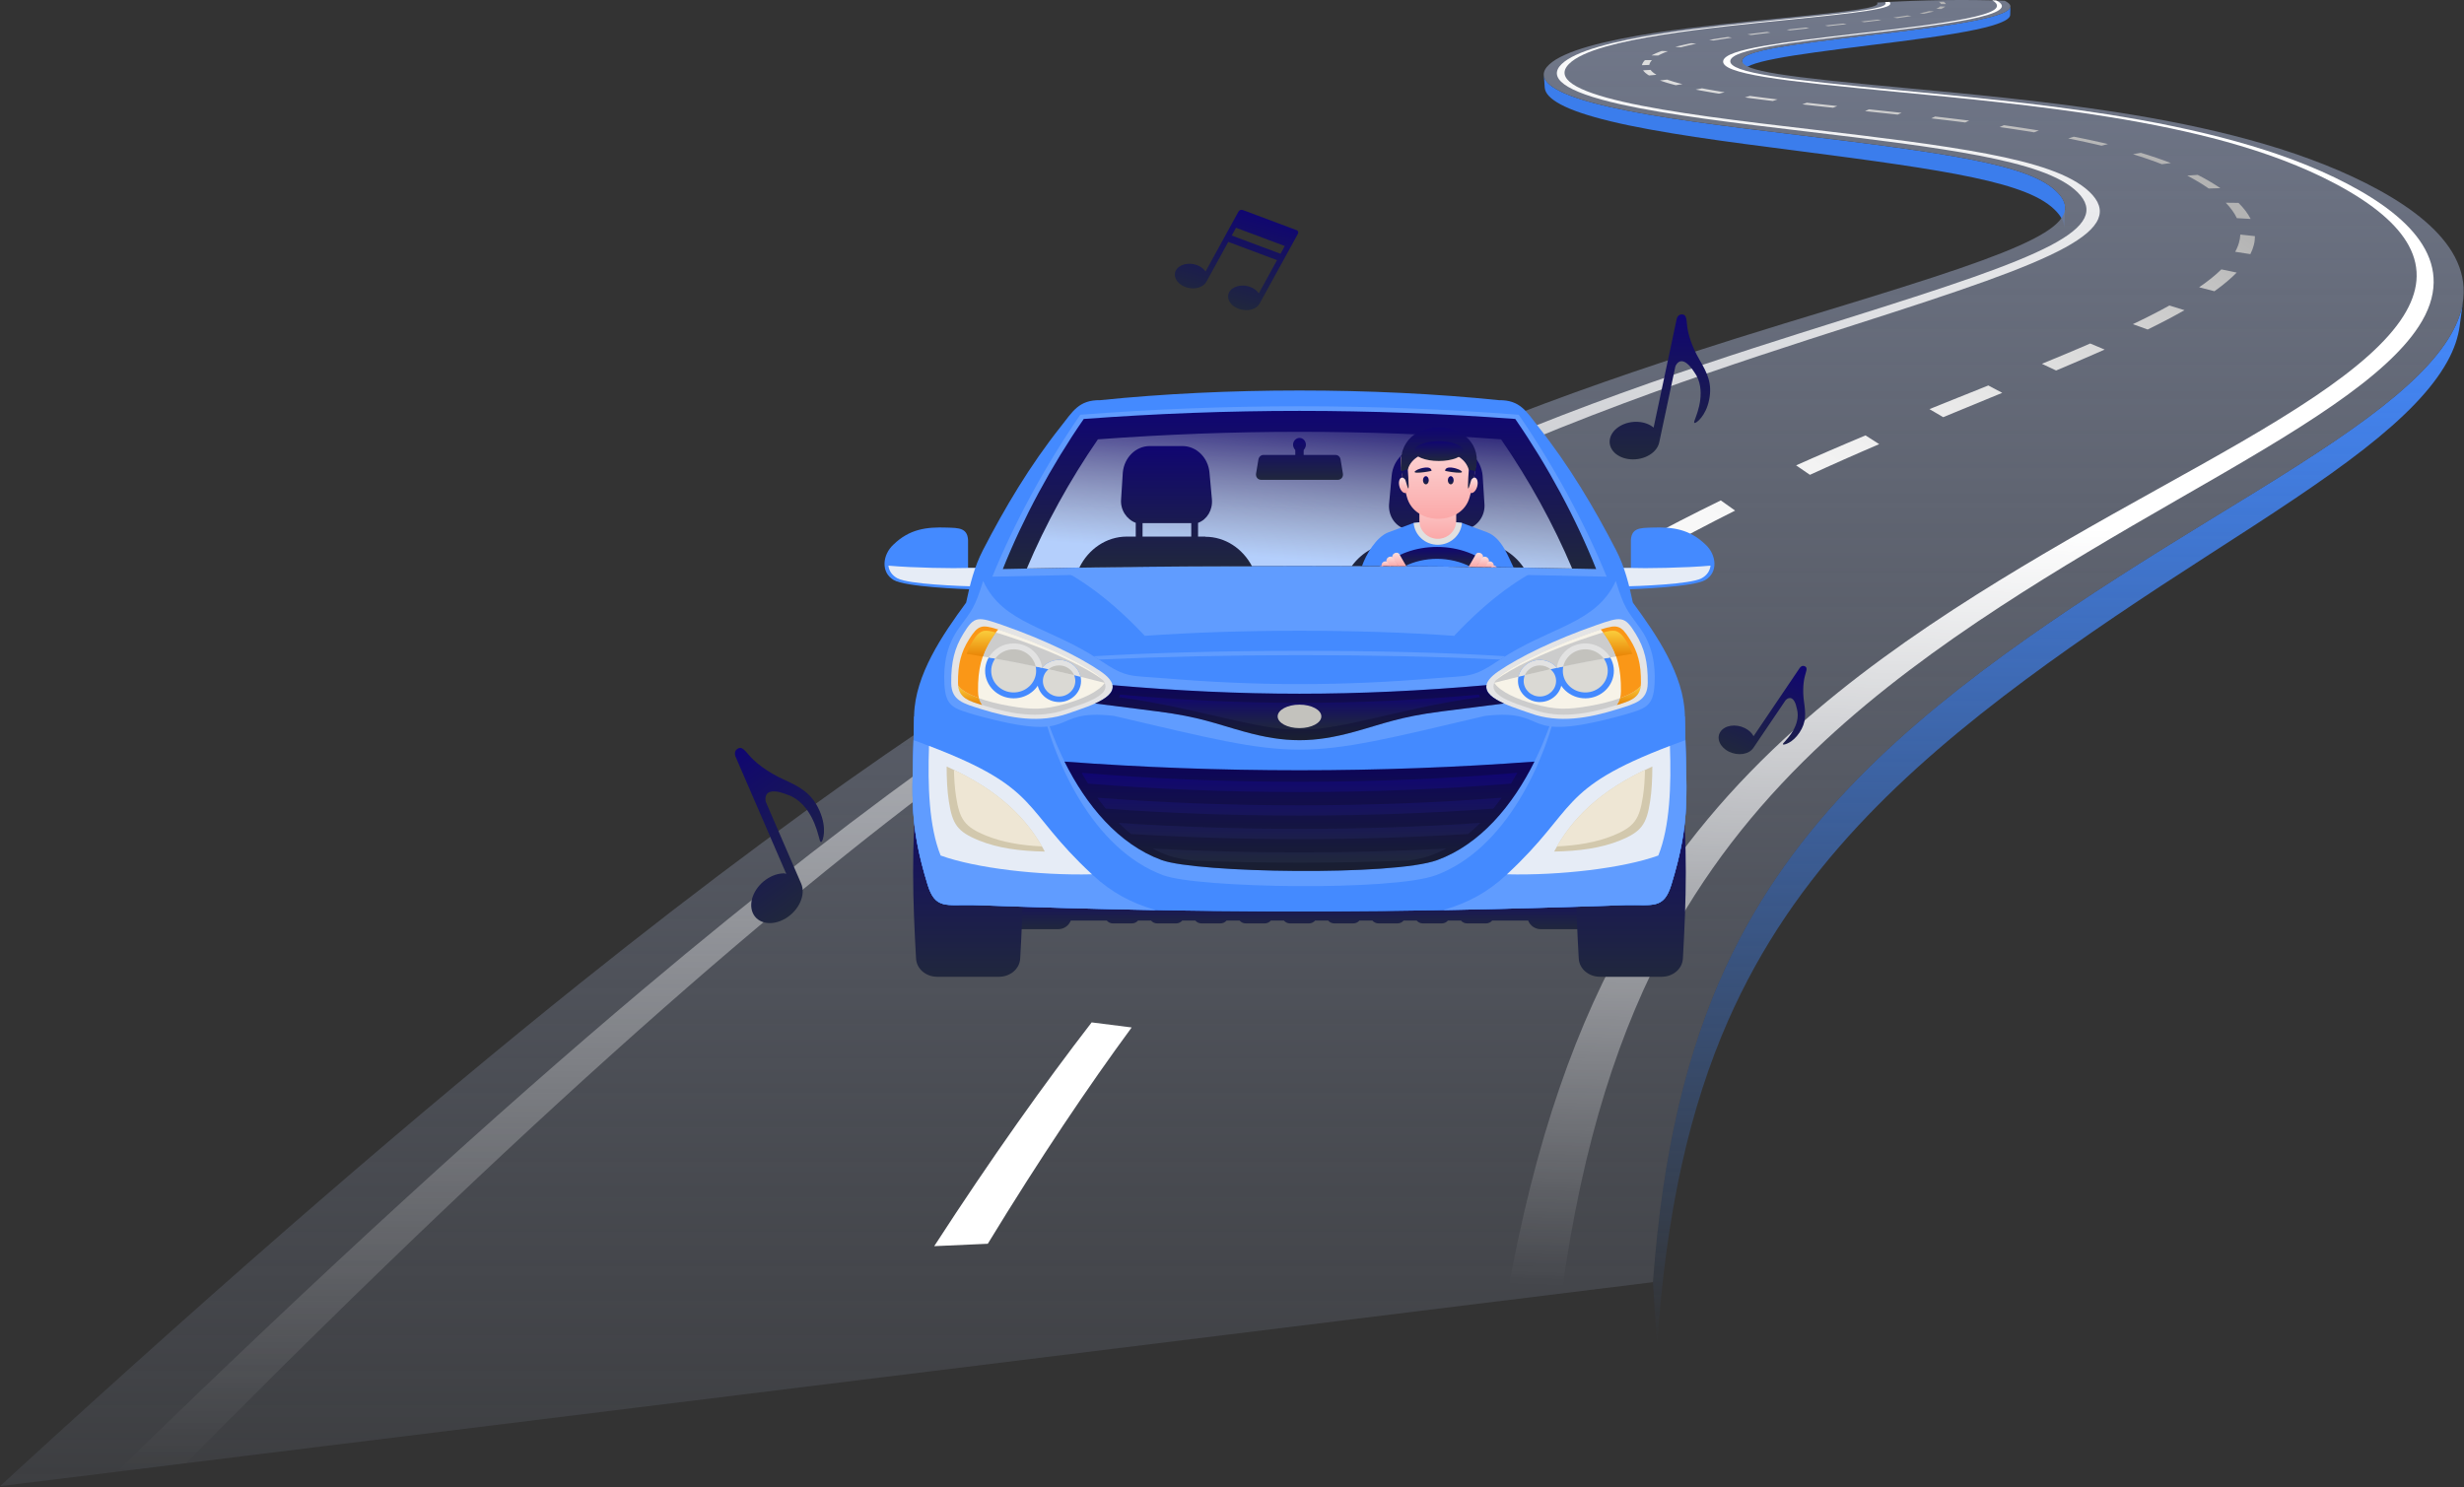 <?xml version="1.0" encoding="UTF-8"?> <svg xmlns="http://www.w3.org/2000/svg" width="1716" height="1036" viewBox="0 0 1716 1036" fill="none"><rect x="0" y="0" width="1716" height="1036" fill="#333333" stroke="none"/> <path d="M902.91 160.286L865.512 146.293C864.414 145.882 863.07 146.358 862.524 147.352L861.142 149.87L858.076 155.456L854.112 162.677L851.684 167.099L839.588 189.133C838.362 187.301 836.342 185.705 833.716 184.711C827.874 182.503 821.276 184.105 818.979 188.289C816.682 192.474 819.556 197.656 825.399 199.863C827.694 200.731 830.209 201.049 832.633 200.74C834.793 200.464 836.936 199.676 838.55 198.247C839.234 197.642 839.762 196.97 840.194 196.18C840.385 195.835 840.573 195.489 840.764 195.141C841.313 194.143 841.861 193.144 842.41 192.146C843.12 190.849 843.833 189.555 844.543 188.258C845.345 186.796 846.147 185.337 846.948 183.876C847.767 182.383 848.587 180.89 849.406 179.398C850.171 178.006 850.934 176.613 851.699 175.221C852.335 174.062 852.972 172.903 853.607 171.744C854.041 170.952 854.477 170.159 854.912 169.367L855.396 168.485L889.363 181.195L876.668 204.321C875.442 202.488 873.423 200.89 870.796 199.898C864.953 197.69 858.356 199.292 856.059 203.476C853.762 207.661 856.636 212.843 862.479 215.05C864.395 215.775 866.462 216.114 868.502 216.029C870.365 215.951 872.229 215.518 873.857 214.653C874.43 214.348 874.974 213.988 875.468 213.573C875.709 213.371 875.936 213.156 876.151 212.926C876.961 212.065 877.511 211.014 878.054 209.979C878.607 208.924 879.186 207.882 879.758 206.838C880.366 205.73 880.975 204.621 881.584 203.513C882.261 202.28 882.937 201.048 883.615 199.814C884.318 198.533 885.021 197.253 885.724 195.971C886.411 194.719 887.099 193.468 887.785 192.216C888.414 191.071 889.042 189.925 889.671 188.779C890.2 187.816 890.729 186.853 891.258 185.891C891.643 185.189 892.03 184.485 892.415 183.783C892.617 183.418 892.817 183.051 893.018 182.686L893.074 182.581L895.503 178.158L899.466 170.938L902.199 165.958L903.915 162.832C904.46 161.84 904.008 160.69 902.91 160.279L902.91 160.286ZM857.823 164.064L860.796 158.649L894.763 171.359L891.791 176.774L857.823 164.064Z" fill="url(#paint0_linear_3774_14781)"></path> <path d="M1307.56 2.514V8.211C1307.56 8.211 1307.56 8.086 1307.54 8.023C1307.54 7.961 1307.5 7.898 1307.48 7.836C1307.45 7.773 1307.41 7.71 1307.37 7.648C1307.33 7.585 1307.29 7.523 1307.22 7.46V1.805C1307.22 1.805 1307.33 1.93 1307.37 1.992C1307.41 2.055 1307.45 2.118 1307.48 2.159C1307.5 2.222 1307.52 2.285 1307.54 2.326C1307.54 2.389 1307.56 2.452 1307.56 2.493V2.514Z" fill="#3D3D3D"></path> <path d="M1400.12 4.542L1399.96 10.364C1399.94 11.199 1399.46 12.034 1398.5 12.868C1397.54 13.724 1396.1 14.559 1394.16 15.414C1392.19 16.27 1389.71 17.146 1386.73 18.002C1383.68 18.878 1380.11 19.755 1375.98 20.631C1371.33 21.612 1366.19 22.572 1360.69 23.49C1355.07 24.429 1349.08 25.348 1342.8 26.224C1336.44 27.121 1329.8 28.019 1323 28.895C1316.09 29.793 1309.04 30.669 1301.93 31.546C1287.72 33.319 1275.17 34.926 1264.37 36.429C1253.29 37.973 1244.04 39.413 1236.63 40.853C1229.06 42.314 1223.38 43.754 1219.57 45.277C1215.66 46.842 1213.68 48.47 1213.56 50.327C1213.56 50.348 1213.56 50.369 1213.56 50.39C1213.56 50.411 1213.56 50.431 1213.56 50.452C1213.56 50.473 1213.56 50.494 1213.56 50.515C1213.56 50.536 1213.56 50.557 1213.56 50.578L1213.33 42.481C1213.33 42.481 1213.33 42.439 1213.33 42.418C1213.33 42.397 1213.33 42.376 1213.33 42.355C1213.33 42.355 1213.33 42.314 1213.33 42.293C1213.33 42.293 1213.33 42.251 1213.33 42.23C1213.45 40.477 1215.43 38.933 1219.36 37.472C1223.18 36.032 1228.87 34.676 1236.47 33.298C1243.9 31.963 1253.16 30.585 1264.26 29.125C1275.11 27.706 1287.67 26.182 1301.9 24.513C1309.02 23.678 1316.09 22.843 1323.02 22.009C1329.84 21.174 1336.48 20.339 1342.87 19.483C1349.15 18.649 1355.16 17.793 1360.77 16.896C1366.3 16.019 1371.45 15.122 1376.11 14.183C1380.24 13.348 1383.83 12.534 1386.87 11.7C1389.88 10.886 1392.34 10.072 1394.32 9.258C1396.26 8.465 1397.7 7.651 1398.66 6.858C1399.6 6.065 1400.08 5.293 1400.1 4.5L1400.12 4.542Z" fill="#3B7DEC"></path> <path d="M1438.2 145.232L1437.6 159.297C1437.64 158.337 1437.56 157.377 1437.37 156.417C1437.18 155.457 1436.87 154.497 1436.43 153.537C1436.01 152.577 1435.47 151.618 1434.82 150.658C1434.18 149.698 1433.43 148.738 1432.55 147.757C1427.75 142.394 1420.59 137.907 1410.68 133.942C1401.12 130.123 1388.94 126.742 1373.81 123.549C1359.14 120.44 1341.65 117.498 1321.16 114.472C1301.3 111.529 1278.64 108.524 1253.18 105.248C1240.51 103.62 1227.95 101.992 1215.66 100.365C1203.6 98.758 1191.81 97.109 1180.5 95.398C1169.4 93.708 1158.74 91.975 1148.72 90.139C1138.92 88.344 1129.76 86.445 1121.41 84.421C1113.54 82.522 1106.72 80.581 1100.94 78.62C1095.28 76.7 1090.59 74.738 1086.87 72.735C1083.24 70.794 1080.51 68.832 1078.67 66.85C1076.88 64.93 1075.92 62.968 1075.79 61.028L1075.19 52.367C1075.31 54.204 1076.27 56.04 1078.05 57.876C1079.88 59.755 1082.62 61.591 1086.25 63.427C1089.98 65.306 1094.66 67.163 1100.33 68.978C1106.13 70.836 1112.98 72.672 1120.85 74.467C1129.21 76.366 1138.42 78.161 1148.24 79.851C1158.28 81.583 1168.96 83.232 1180.11 84.818C1191.46 86.424 1203.29 87.99 1215.39 89.513C1227.7 91.057 1240.31 92.581 1253.03 94.125C1278.6 97.213 1301.32 100.052 1321.27 102.827C1341.82 105.686 1359.37 108.482 1374.12 111.404C1389.31 114.43 1401.56 117.623 1411.16 121.233C1421.11 124.989 1428.31 129.226 1433.13 134.297C1434.01 135.215 1434.76 136.133 1435.43 137.03C1436.1 137.949 1436.64 138.846 1437.06 139.764C1437.49 140.683 1437.81 141.58 1438.02 142.498C1438.23 143.416 1438.31 144.314 1438.27 145.232H1438.2Z" fill="#3B7DEC"></path> <path d="M1715.35 209.422L1713 227.035C1712.75 228.976 1712.37 230.958 1711.89 232.941C1711.41 234.944 1710.83 236.968 1710.14 239.013C1709.43 241.079 1708.61 243.145 1707.67 245.253C1706.74 247.382 1705.67 249.51 1704.48 251.66C1699.08 261.51 1691.44 271.318 1681.99 281.209C1671.99 291.665 1659.95 302.161 1646.29 312.846C1631.87 324.115 1615.65 335.572 1598.1 347.383C1579.58 359.863 1559.54 372.759 1538.51 386.303C1493.56 415.206 1450.66 443.733 1411.25 472.97C1367.26 505.587 1327.95 538.851 1294.41 574.829C1256.81 615.188 1226.22 659.262 1203.39 711.204C1177.16 770.909 1160.37 842.926 1154.02 937.481L1151.19 893.073C1157.9 801.064 1175.16 731.175 1201.91 673.411C1225.14 623.243 1256.19 580.755 1294.29 541.898C1328.22 507.298 1367.95 475.37 1412.35 444.088C1452.1 416.082 1495.32 388.786 1540.55 361.156C1561.69 348.239 1581.83 335.926 1600.44 324.011C1618.05 312.742 1634.33 301.827 1648.79 291.08C1662.48 280.917 1674.54 270.9 1684.53 260.967C1693.99 251.555 1701.6 242.206 1706.97 232.857C1708.13 230.812 1709.2 228.767 1710.14 226.764C1711.06 224.781 1711.87 222.799 1712.56 220.837C1713.25 218.896 1713.81 216.976 1714.29 215.077C1714.75 213.199 1715.1 211.321 1715.35 209.484V209.422Z" fill="url(#paint1_linear_3774_14781)"></path> <path d="M1396.22 0.531C1398.35 1.617 1399.62 2.702 1400 3.787C1400.37 4.914 1399.83 6.041 1398.31 7.168C1396.74 8.336 1394.18 9.484 1390.57 10.653C1386.85 11.842 1382.05 13.032 1376.13 14.221C1371.47 15.16 1366.32 16.058 1360.79 16.934C1355.18 17.811 1349.17 18.687 1342.89 19.522C1336.5 20.377 1329.84 21.212 1323.04 22.047C1316.13 22.882 1309.04 23.716 1301.92 24.551C1287.67 26.221 1275.11 27.744 1264.28 29.163C1253.18 30.624 1243.92 31.98 1236.49 33.337C1228.89 34.714 1223.22 36.07 1219.38 37.51C1215.45 38.971 1213.47 40.536 1213.35 42.268C1213.22 44.063 1215.08 45.67 1219.11 47.172C1223.24 48.717 1229.64 50.136 1238.55 51.576C1247.65 53.036 1259.34 54.476 1273.86 56.062C1288.74 57.669 1306.66 59.401 1328.03 61.405C1339.17 62.448 1350.59 63.513 1362.15 64.639C1373.89 65.787 1385.81 66.977 1397.79 68.291C1409.97 69.606 1422.28 71.046 1434.61 72.611C1447.2 74.218 1459.82 75.95 1472.45 77.912C1489.33 80.52 1505.44 83.379 1520.73 86.51C1536.61 89.765 1551.7 93.334 1565.99 97.236C1580.91 101.305 1595.04 105.771 1608.33 110.654C1622.31 115.788 1635.48 121.422 1647.72 127.62C1660.75 134.194 1672.1 141.06 1681.61 148.238C1691.75 155.876 1699.79 163.848 1705.52 172.175C1711.66 181.065 1715.14 190.393 1715.71 200.117C1716.31 210.552 1713.52 221.466 1706.96 232.881C1701.58 242.23 1693.99 251.579 1684.53 260.991C1674.54 270.945 1662.48 280.941 1648.79 291.104C1634.33 301.851 1618.05 312.765 1600.44 324.034C1581.83 335.95 1561.69 348.263 1540.55 361.18C1495.34 388.81 1452.1 416.106 1412.35 444.111C1367.95 475.393 1328.22 507.322 1294.29 541.922C1256.19 580.779 1225.14 623.267 1201.91 673.435C1175.16 731.22 1157.9 801.087 1151.18 893.096L0 1035.19C163.072 885.521 294.093 772.852 403.621 685.142C492.888 613.668 572.076 555.382 643.753 507.051C705.414 465.46 763.276 430.088 818.155 399.662C866.962 372.616 914.35 348.993 960.653 328.229C993.371 313.558 1024.75 300.62 1054.76 289.038C1083.06 278.124 1110.41 268.316 1136.7 259.342C1161.72 250.807 1185.95 243.002 1209.19 235.698C1231.44 228.707 1252.89 222.196 1273.32 215.977C1311.02 204.5 1341.15 195.067 1364.84 186.929C1387.21 179.228 1404.11 172.592 1416.04 166.436C1427.42 160.593 1434.32 155.167 1436.97 149.804C1439.5 144.67 1438.14 139.599 1433.09 134.277C1428.27 129.206 1421.07 124.949 1411.12 121.214C1401.52 117.604 1389.27 114.411 1374.08 111.385C1359.35 108.442 1341.8 105.667 1321.23 102.808C1301.28 100.032 1278.55 97.194 1252.99 94.106C1240.28 92.561 1227.68 91.038 1215.35 89.494C1203.25 87.97 1191.44 86.405 1180.06 84.798C1168.92 83.212 1158.24 81.564 1148.2 79.832C1138.37 78.12 1129.19 76.347 1120.8 74.448C1110.2 72.048 1101.5 69.564 1094.64 67.018C1088 64.556 1083.1 62.052 1079.86 59.527C1076.73 57.064 1075.19 54.581 1075.11 52.097C1075.04 49.677 1076.36 47.256 1079.01 44.835C1081.55 42.498 1085.21 40.265 1089.9 38.157C1094.43 36.112 1099.94 34.171 1106.38 32.335C1112.62 30.54 1119.76 28.85 1127.73 27.222C1135.49 25.657 1144.07 24.154 1153.44 22.735C1160.47 21.671 1167.71 20.669 1175.04 19.751C1182.23 18.833 1189.54 17.977 1196.86 17.164C1204.06 16.371 1211.3 15.598 1218.48 14.868C1225.55 14.138 1232.56 13.449 1239.41 12.781C1252.58 11.466 1263.61 10.361 1272.73 9.338C1281.66 8.357 1288.76 7.46 1294.18 6.625C1299.5 5.811 1303.18 5.018 1305.31 4.225C1307.41 3.453 1308.02 2.66 1307.2 1.804C1338.96 -0.136 1370.87 -0.428 1396.22 0.531Z" fill="url(#paint2_linear_3774_14781)"></path> <path d="M697.589 512.874C798.124 440.878 886.994 389.959 965.39 351.665C1032.18 319.048 1095.22 293.714 1152.08 273.095C1203.14 254.585 1250.78 239.309 1291.97 226.1C1328.2 214.497 1358.64 204.563 1383.35 195.653C1406.61 187.264 1424.97 179.688 1438.16 172.468C1450.64 165.623 1458.47 159.091 1461.24 152.538C1463.87 146.32 1461.93 140.08 1455.11 133.59C1448.66 127.475 1439.21 122.425 1426.98 118.085C1415.25 113.932 1400.83 110.363 1383.95 107.129C1367.63 103.998 1348.92 101.139 1328.11 98.343C1307.91 95.63 1285.73 92.98 1261.94 90.183C1237.74 87.345 1212.91 84.424 1189.73 81.189C1167.42 78.08 1146.82 74.678 1130.11 70.838C1114.17 67.166 1101.94 63.117 1095.24 58.568C1088.94 54.29 1087.65 49.636 1092.68 44.544C1097.35 39.807 1106.38 35.863 1118.07 32.503C1129.13 29.31 1142.71 26.618 1157.45 24.26C1171.57 22.006 1186.89 20.065 1202.08 18.333C1216.81 16.664 1231.54 15.161 1245.06 13.805C1257.6 12.532 1268.66 11.405 1278.12 10.362C1287.38 9.318 1295.12 8.358 1301.17 7.398C1307.12 6.459 1311.46 5.541 1314.01 4.581C1316.51 3.642 1317.14 2.327 1315.84 1.305L1312.82 1.472C1313.8 2.452 1312.98 3.621 1310.48 4.498C1307.93 5.416 1303.66 6.292 1297.81 7.19C1291.87 8.108 1284.27 9.047 1275.22 10.049C1265.97 11.071 1255.16 12.177 1242.91 13.387C1236.11 14.076 1229.16 14.765 1222.17 15.495C1215.08 16.226 1207.92 16.977 1200.81 17.791C1193.59 18.605 1186.37 19.46 1179.29 20.358C1172.09 21.276 1165.02 22.257 1158.13 23.321C1149.14 24.698 1140.92 26.159 1133.49 27.682C1125.87 29.248 1119.07 30.896 1113.15 32.628C1107.05 34.402 1101.86 36.28 1097.6 38.242C1093.22 40.266 1089.86 42.416 1087.54 44.648C1085.16 46.965 1084.04 49.281 1084.27 51.598C1084.5 53.977 1086.14 56.335 1089.3 58.672C1092.55 61.072 1097.39 63.451 1103.86 65.767C1110.56 68.167 1118.97 70.504 1129.19 72.779C1137.37 74.595 1146.37 76.306 1156.01 77.934C1165.83 79.603 1176.29 81.168 1187.2 82.692C1198.32 84.236 1209.9 85.739 1221.76 87.199C1233.82 88.702 1246.17 90.162 1258.61 91.644C1282 94.42 1303.8 97.07 1323.65 99.741C1344.08 102.496 1362.42 105.313 1378.38 108.381C1394.86 111.553 1408.87 115.017 1420.18 119.024C1431.94 123.197 1440.92 128.039 1446.82 133.861C1453.06 140.017 1454.56 145.944 1451.64 151.891C1448.57 158.131 1440.6 164.371 1428.15 170.924C1415.02 177.81 1396.91 185.072 1374.06 193.128C1349.83 201.663 1320.1 211.158 1284.79 222.26C1264.45 228.667 1243.04 235.386 1220.86 242.565C1197.68 250.078 1173.53 258.133 1148.64 266.877C1122.45 276.101 1095.28 286.159 1067.26 297.345C1037.5 309.198 1006.54 322.429 974.341 337.391C929.541 358.218 883.864 381.883 837.04 408.887C784.498 439.188 729.41 474.351 671.047 515.503C603.481 563.167 529.426 620.347 446.752 690.068C346.009 775.024 227.049 883.164 81.338 1025.15L129.602 1019.18C390.475 755.178 565.337 607.554 697.568 512.874H697.589Z" fill="url(#paint3_linear_3774_14781)"></path> <path d="M1687.14 170.547C1682.24 162.638 1675.06 155.042 1665.88 147.759C1657.22 140.893 1646.74 134.299 1634.64 127.975C1623.21 122.007 1610.85 116.56 1597.65 111.573C1585.06 106.836 1571.63 102.495 1557.39 98.53C1543.73 94.732 1529.27 91.247 1513.99 88.054C1499.26 84.986 1483.74 82.169 1467.42 79.602C1455 77.662 1442.54 75.909 1430.11 74.302C1417.92 72.737 1405.72 71.297 1393.59 69.961C1381.68 68.646 1369.83 67.436 1358.14 66.288C1346.62 65.161 1335.25 64.076 1324.13 63.012C1304.16 61.113 1286.53 59.402 1271.36 57.753C1256.52 56.146 1244.02 54.602 1233.96 52.995C1224.16 51.43 1216.71 49.802 1211.82 48.028C1207.07 46.296 1204.75 44.439 1205.04 42.352C1205.31 40.328 1207.98 38.554 1212.72 36.885C1217.35 35.257 1223.97 33.754 1232.29 32.294C1240.43 30.854 1250.22 29.455 1261.36 28.015C1272.23 26.617 1284.4 25.177 1297.54 23.654C1304.55 22.84 1311.54 22.026 1318.35 21.212C1325.07 20.398 1331.62 19.585 1337.9 18.771C1344.1 17.957 1350 17.122 1355.53 16.267C1360.98 15.411 1366.05 14.555 1370.62 13.658C1376.36 12.531 1381.01 11.383 1384.64 10.257C1388.19 9.15 1390.71 8.044 1392.28 6.938C1393.8 5.853 1394.41 4.768 1394.11 3.704C1393.82 2.66 1392.32 1.137 1390.15 0.302L1387.39 0.219C1391.63 2.473 1391.69 4.998 1388.56 7.001C1385.31 9.088 1378.59 11.05 1369.62 12.886C1360.31 14.785 1348.62 16.559 1335.92 18.249C1322.81 19.981 1308.67 21.609 1294.96 23.195C1281.56 24.739 1269.14 26.2 1258.02 27.619C1246.63 29.08 1236.61 30.52 1228.29 31.98C1219.73 33.483 1212.93 35.048 1208.15 36.718C1203.23 38.45 1200.43 40.328 1200.08 42.456C1199.7 44.648 1201.97 46.63 1206.77 48.446C1211.72 50.303 1219.27 52.014 1229.31 53.663C1239.58 55.353 1252.39 56.96 1267.58 58.63C1283.15 60.341 1301.22 62.115 1321.75 64.076C1343.93 66.205 1368.18 68.521 1392.92 71.297C1418.59 74.177 1445.05 77.557 1470.8 81.773C1497.95 86.218 1524.82 91.685 1550.01 98.634C1577.24 106.168 1603.34 115.705 1626.78 128.184C1653.28 142.312 1669.66 156.565 1677.5 171.006C1686.33 187.263 1684.22 203.561 1673.87 220.047C1662.29 238.495 1640.53 256.963 1612.63 275.828C1581.54 296.864 1543.1 318.191 1502.79 340.583C1460.11 364.269 1417.48 388.372 1376.88 413.998C1331.68 442.526 1288.88 473.014 1250.45 507.468C1206.98 546.451 1168.3 591.255 1136.37 646.264C1098.81 710.978 1068.76 793.095 1049.09 905.618L1087.65 900.86C1102.19 794.472 1128.42 715.61 1162.95 652.692C1192.48 598.914 1229.21 554.673 1270.98 515.899C1308.02 481.529 1349.54 450.957 1393.55 422.221C1433.13 396.385 1474.76 371.99 1516.48 348.033C1537.45 335.992 1557.46 324.494 1576.03 313.329C1593.64 302.77 1609.94 292.502 1624.52 282.402C1638.36 272.823 1650.61 263.412 1660.89 254.042C1670.64 245.152 1678.59 236.345 1684.37 227.518C1691.34 216.896 1694.72 206.67 1694.86 196.883C1695.01 187.722 1692.34 178.936 1687.1 170.505L1687.14 170.547Z" fill="url(#paint4_linear_3774_14781)"></path> <path d="M760.25 712.171C751.945 722.918 743.536 734.061 735.022 745.602C726.258 757.455 717.39 769.747 708.417 782.456C699.174 795.54 689.805 809.104 680.331 823.107C670.545 837.569 660.654 852.532 650.617 868.016L687.927 866.347C697.003 851.447 705.997 837.047 714.886 823.086C723.504 809.564 732.059 796.479 740.489 783.812C748.69 771.52 756.828 759.625 764.861 748.127C772.686 736.941 780.449 726.132 788.128 715.676L760.229 712.15L760.25 712.171ZM936.864 520.619C930.208 526.504 923.51 532.556 916.811 538.754C909.988 545.077 903.144 551.567 896.3 558.224C889.309 565.006 882.319 571.976 875.329 579.092C868.192 586.375 861.056 593.826 853.941 601.443L875.371 607.745C882.069 600.253 888.767 592.949 895.507 585.791C902.101 578.779 908.694 571.934 915.309 565.257C921.778 558.704 928.267 552.318 934.736 546.078C941.079 539.964 947.443 533.996 953.787 528.194L936.864 520.598V520.619ZM1079.47 414.169C1073.85 417.696 1068.24 421.264 1062.65 424.916C1056.97 428.61 1051.32 432.366 1045.68 436.185C1039.97 440.067 1034.29 443.99 1028.64 447.976C1022.9 452.024 1017.2 456.135 1011.55 460.288L1025.44 468.302C1030.89 464.128 1036.42 460.017 1041.97 455.969C1047.44 451.983 1052.97 448.038 1058.5 444.136C1063.96 440.317 1069.45 436.54 1074.98 432.825C1080.43 429.173 1085.87 425.563 1091.34 422.016L1079.47 414.148V414.169ZM1198.41 348.559C1193.61 350.896 1188.85 353.254 1184.09 355.633C1179.29 358.033 1174.53 360.454 1169.8 362.895C1165.02 365.358 1160.26 367.841 1155.57 370.324C1150.81 372.849 1146.11 375.375 1141.46 377.9L1152.12 385.433C1156.71 382.866 1161.35 380.3 1166.04 377.733C1170.67 375.208 1175.37 372.683 1180.11 370.199C1184.78 367.737 1189.5 365.274 1194.23 362.833C1198.93 360.433 1203.64 358.033 1208.38 355.654L1198.41 348.559ZM1299.19 303.274C1294.93 305.048 1290.78 306.822 1286.69 308.554C1282.56 310.307 1278.51 312.06 1274.51 313.771C1270.48 315.503 1266.51 317.235 1262.59 318.967C1258.63 320.699 1254.72 322.431 1250.86 324.142L1260.48 330.737C1264.34 328.984 1268.22 327.21 1272.17 325.436C1276.07 323.683 1280.03 321.91 1284.06 320.115C1288.05 318.341 1292.1 316.567 1296.23 314.773C1300.32 312.999 1304.49 311.183 1308.73 309.368L1299.19 303.274ZM1384.74 268.486L1376.44 271.825C1373.79 272.89 1371.14 273.954 1368.47 275.018C1365.78 276.103 1363.08 277.188 1360.35 278.274C1357.62 279.38 1354.86 280.465 1352.11 281.592C1349.33 282.719 1346.54 283.845 1343.74 284.972L1353.3 290.586C1356.11 289.417 1358.91 288.27 1361.69 287.122C1364.46 285.974 1367.22 284.847 1369.95 283.72C1372.66 282.593 1375.37 281.487 1378.07 280.381C1380.74 279.275 1383.41 278.19 1386.04 277.084L1394.43 273.641L1384.74 268.507V268.486ZM1455.69 239.25C1453.29 240.293 1450.81 241.357 1448.24 242.463C1445.65 243.569 1442.98 244.696 1440.21 245.865C1437.41 247.034 1434.51 248.244 1431.51 249.496C1428.48 250.748 1425.33 252.063 1422.03 253.398L1431.92 258.073C1435.22 256.696 1438.39 255.339 1441.44 254.045C1444.46 252.751 1447.38 251.499 1450.18 250.289C1452.98 249.079 1455.65 247.91 1458.26 246.783C1460.84 245.656 1463.33 244.55 1465.75 243.486L1455.69 239.27V239.25ZM1510.82 212.809C1509 213.811 1507.1 214.854 1505.14 215.898C1503.16 216.941 1501.12 218.005 1499.01 219.091C1496.88 220.176 1494.69 221.282 1492.44 222.388C1490.16 223.515 1487.82 224.642 1485.4 225.789L1495.69 229.525C1498.13 228.335 1500.49 227.167 1502.79 225.998C1505.06 224.85 1507.29 223.703 1509.42 222.576C1511.55 221.449 1513.61 220.343 1515.6 219.258C1517.58 218.172 1519.48 217.108 1521.34 216.065L1510.8 212.788L1510.82 212.809ZM1547.02 187.642C1546 188.623 1544.94 189.645 1543.79 190.647C1542.64 191.669 1541.41 192.692 1540.14 193.735C1538.84 194.779 1537.49 195.843 1536.05 196.887C1534.61 197.951 1533.1 199.036 1531.54 200.1L1542.2 202.855C1543.79 201.728 1545.29 200.601 1546.73 199.495C1548.17 198.389 1549.53 197.283 1550.82 196.198C1552.11 195.113 1553.32 194.049 1554.47 192.984C1555.62 191.92 1556.68 190.877 1557.71 189.854L1547.02 187.642ZM1560.23 163.414C1560.19 164.374 1560.08 165.354 1559.92 166.314C1559.75 167.295 1559.52 168.297 1559.23 169.278C1558.94 170.279 1558.58 171.281 1558.14 172.304C1557.73 173.326 1557.23 174.349 1556.66 175.371L1567.22 177.02C1567.76 175.956 1568.24 174.87 1568.64 173.806C1569.04 172.742 1569.37 171.698 1569.64 170.634C1569.91 169.591 1570.1 168.547 1570.23 167.525C1570.35 166.502 1570.41 165.48 1570.41 164.478L1560.23 163.393V163.414ZM1550.09 141.21C1550.92 142.086 1551.72 142.963 1552.47 143.839C1553.22 144.715 1553.91 145.613 1554.55 146.51C1555.2 147.408 1555.81 148.326 1556.35 149.223C1556.89 150.141 1557.39 151.039 1557.81 151.957L1567.43 152.499C1566.95 151.539 1566.39 150.6 1565.78 149.64C1565.18 148.701 1564.53 147.762 1563.82 146.823C1563.11 145.884 1562.36 144.966 1561.55 144.048C1560.73 143.129 1559.88 142.211 1558.96 141.314L1550.09 141.21ZM1530.47 121.802L1523.26 122.324C1524.55 122.991 1525.84 123.68 1527.09 124.39C1528.37 125.099 1529.6 125.809 1530.81 126.539C1532.04 127.269 1533.23 128 1534.4 128.751C1535.57 129.502 1536.73 130.274 1537.84 131.047L1538.22 131.297L1546.31 131.068L1545.9 130.775C1544.71 129.982 1543.5 129.189 1542.24 128.396C1541.01 127.624 1539.74 126.852 1538.45 126.101C1537.15 125.35 1535.86 124.619 1534.52 123.889C1533.21 123.179 1531.85 122.47 1530.47 121.76V121.802ZM1490.91 106.443L1485.49 107.424C1487.26 107.966 1488.99 108.509 1490.7 109.072C1492.44 109.636 1494.13 110.199 1495.82 110.783C1497.51 111.368 1499.15 111.952 1500.78 112.557C1502.41 113.162 1504.02 113.768 1505.58 114.373L1511.88 113.58C1510.26 112.954 1508.57 112.328 1506.87 111.702C1505.18 111.096 1503.45 110.491 1501.68 109.886C1499.93 109.281 1498.15 108.697 1496.36 108.133C1494.56 107.57 1492.75 107.006 1490.91 106.443ZM1444.25 95.216L1440.37 96.447C1442.4 96.843 1444.38 97.24 1446.36 97.657C1448.34 98.075 1450.31 98.492 1452.23 98.909C1454.17 99.327 1456.09 99.765 1457.96 100.182C1459.86 100.62 1461.72 101.059 1463.54 101.497L1468.1 100.349C1466.23 99.911 1464.31 99.452 1462.37 99.014C1460.43 98.575 1458.46 98.137 1456.46 97.72C1454.48 97.302 1452.46 96.864 1450.41 96.447C1448.39 96.029 1446.32 95.612 1444.25 95.216ZM1395.57 87.202L1392.59 88.496C1394.68 88.788 1396.74 89.101 1398.79 89.393C1400.83 89.685 1402.88 89.998 1404.86 90.311C1406.86 90.624 1408.84 90.917 1410.81 91.23C1412.77 91.543 1414.69 91.856 1416.59 92.169L1419.94 90.896C1418.03 90.583 1416.06 90.27 1414.06 89.957C1412.08 89.644 1410.05 89.331 1408.03 89.018C1406.01 88.705 1403.94 88.412 1401.85 88.099C1399.79 87.807 1397.68 87.494 1395.57 87.202ZM1347.66 81.171L1344.97 82.444C1347.08 82.695 1349.14 82.924 1351.19 83.174C1353.23 83.404 1355.22 83.654 1357.18 83.884C1359.14 84.114 1361.08 84.364 1362.98 84.594C1364.9 84.823 1366.78 85.073 1368.63 85.303L1371.43 84.009C1369.55 83.78 1367.65 83.55 1365.73 83.3C1363.81 83.07 1361.87 82.841 1359.91 82.59C1357.95 82.361 1355.95 82.11 1353.9 81.881C1351.86 81.651 1349.79 81.401 1347.66 81.15V81.171ZM1301.59 76.163L1298.84 77.394C1300.71 77.603 1302.61 77.79 1304.49 77.999C1306.39 78.208 1308.29 78.395 1310.19 78.604C1312.09 78.813 1314.01 79.022 1315.9 79.209C1317.82 79.418 1319.74 79.627 1321.64 79.835L1324.33 78.583C1322.41 78.375 1320.52 78.166 1318.6 77.957C1316.7 77.749 1314.78 77.54 1312.88 77.352C1310.98 77.143 1309.08 76.956 1307.2 76.747C1305.33 76.538 1303.45 76.35 1301.57 76.142L1301.59 76.163ZM1258.27 71.551L1255.18 72.698C1256.73 72.865 1258.31 73.053 1259.96 73.22C1261.61 73.408 1263.3 73.596 1265.05 73.784C1266.83 73.971 1268.66 74.18 1270.58 74.389C1272.5 74.597 1274.51 74.806 1276.63 75.036L1279.53 73.846C1277.45 73.617 1275.44 73.408 1273.55 73.199C1271.65 72.991 1269.83 72.803 1268.08 72.615C1266.33 72.427 1264.66 72.239 1263.03 72.072C1261.4 71.906 1259.84 71.718 1258.29 71.551H1258.27ZM1218.79 66.814L1215.16 67.857C1216.64 68.066 1218.14 68.254 1219.69 68.462C1221.23 68.671 1222.8 68.859 1224.43 69.067C1226.03 69.276 1227.7 69.485 1229.39 69.693C1231.1 69.902 1232.83 70.111 1234.63 70.34L1237.95 69.255C1236.17 69.046 1234.46 68.838 1232.79 68.629C1231.12 68.42 1229.5 68.212 1227.91 68.024C1226.32 67.815 1224.78 67.627 1223.26 67.419C1221.73 67.231 1220.25 67.022 1218.79 66.834V66.814ZM1185.26 61.534L1180.92 62.389C1182.11 62.619 1183.36 62.849 1184.63 63.099C1185.91 63.328 1187.22 63.579 1188.58 63.809C1189.93 64.038 1191.33 64.288 1192.75 64.518C1194.17 64.748 1195.63 64.998 1197.13 65.228L1201.12 64.268C1199.66 64.038 1198.24 63.809 1196.84 63.579C1195.44 63.349 1194.09 63.12 1192.77 62.89C1191.46 62.661 1190.16 62.431 1188.91 62.202C1187.66 61.972 1186.45 61.742 1185.28 61.513L1185.26 61.534ZM1161.05 55.44L1156.07 56.045C1156.82 56.317 1157.63 56.588 1158.47 56.88C1159.3 57.151 1160.18 57.423 1161.1 57.715C1162.01 57.986 1162.97 58.258 1163.95 58.529C1164.96 58.8 1165.98 59.071 1167.04 59.343L1171.74 58.591C1170.69 58.341 1169.69 58.07 1168.73 57.819C1167.77 57.569 1166.83 57.297 1165.94 57.026C1165.04 56.755 1164.18 56.505 1163.37 56.233C1162.56 55.962 1161.78 55.712 1161.03 55.44H1161.05ZM1149.51 48.679L1144.28 48.971C1144.47 49.263 1144.72 49.576 1144.99 49.868C1145.26 50.16 1145.57 50.474 1145.9 50.766C1146.24 51.058 1146.64 51.371 1147.05 51.663C1147.47 51.955 1147.93 52.247 1148.41 52.56L1153.6 52.101C1153.12 51.83 1152.69 51.538 1152.27 51.246C1151.85 50.953 1151.48 50.682 1151.14 50.39C1150.81 50.098 1150.5 49.827 1150.22 49.534C1149.95 49.242 1149.72 48.971 1149.51 48.679ZM1145.55 41.917C1145.42 42.064 1145.3 42.189 1145.17 42.335C1145.05 42.481 1144.95 42.606 1144.82 42.752C1144.72 42.898 1144.61 43.023 1144.51 43.17C1144.4 43.316 1144.32 43.462 1144.24 43.587C1144.15 43.733 1144.07 43.879 1143.99 44.046C1143.9 44.192 1143.84 44.338 1143.78 44.505C1143.71 44.651 1143.65 44.797 1143.61 44.964C1143.57 45.11 1143.53 45.257 1143.48 45.403L1148.62 45.236C1148.64 45.09 1148.68 44.943 1148.7 44.797C1148.74 44.651 1148.78 44.505 1148.85 44.359C1148.91 44.213 1148.95 44.067 1149.03 43.921C1149.1 43.775 1149.18 43.629 1149.26 43.483C1149.35 43.337 1149.43 43.211 1149.51 43.065C1149.6 42.919 1149.7 42.794 1149.81 42.648C1149.91 42.523 1150.02 42.377 1150.12 42.251C1150.22 42.126 1150.35 41.98 1150.47 41.855L1145.55 41.897V41.917ZM1157.3 35.49C1156.61 35.74 1155.94 35.991 1155.29 36.241C1154.65 36.492 1154.02 36.742 1153.44 37.013C1152.83 37.264 1152.27 37.535 1151.73 37.806C1151.18 38.078 1150.66 38.328 1150.16 38.599L1154.81 38.683C1155.27 38.432 1155.77 38.161 1156.3 37.911C1156.82 37.66 1157.36 37.41 1157.92 37.16C1158.49 36.909 1159.07 36.659 1159.7 36.408C1160.3 36.158 1160.95 35.928 1161.6 35.678L1157.32 35.49H1157.3ZM1177.87 30.085C1176.85 30.294 1175.87 30.502 1174.89 30.711C1173.91 30.92 1172.95 31.128 1172.03 31.358C1171.09 31.567 1170.17 31.796 1169.3 32.005C1168.4 32.214 1167.54 32.443 1166.71 32.652L1170.55 32.944C1171.36 32.735 1172.18 32.527 1173.05 32.318C1173.91 32.109 1174.78 31.901 1175.68 31.692C1176.58 31.483 1177.5 31.275 1178.44 31.066C1179.37 30.857 1180.33 30.648 1181.32 30.461L1177.87 30.106V30.085ZM1203.41 25.765C1202.24 25.932 1201.1 26.099 1199.97 26.266C1198.84 26.433 1197.72 26.6 1196.63 26.767C1195.53 26.934 1194.46 27.101 1193.4 27.289C1192.33 27.456 1191.29 27.623 1190.29 27.81L1193.36 28.207C1194.36 28.04 1195.36 27.873 1196.4 27.706C1197.45 27.539 1198.49 27.372 1199.57 27.205C1200.64 27.038 1201.74 26.871 1202.85 26.704C1203.96 26.537 1205.08 26.37 1206.23 26.203L1203.43 25.765H1203.41ZM1230.62 22.238C1229.39 22.385 1228.2 22.531 1227.03 22.677C1225.87 22.823 1224.7 22.969 1223.57 23.094C1222.44 23.24 1221.32 23.365 1220.21 23.512C1219.1 23.658 1218.02 23.783 1216.96 23.929L1219.54 24.367C1220.61 24.221 1221.69 24.096 1222.78 23.95C1223.86 23.804 1224.97 23.678 1226.1 23.532C1227.22 23.386 1228.35 23.261 1229.52 23.115C1230.69 22.969 1231.85 22.823 1233.06 22.698L1230.62 22.238ZM1257.73 19.213C1256.43 19.359 1255.2 19.484 1254.01 19.609C1252.82 19.734 1251.68 19.86 1250.57 19.985C1249.47 20.11 1248.38 20.214 1247.34 20.34C1246.29 20.465 1245.27 20.569 1244.27 20.673L1246.63 21.133C1247.63 21.028 1248.63 20.903 1249.7 20.799C1250.74 20.673 1251.8 20.569 1252.91 20.444C1254.01 20.319 1255.16 20.193 1256.35 20.068C1257.54 19.943 1258.77 19.797 1260.07 19.672L1257.75 19.233L1257.73 19.213ZM1283.71 16.416C1282.66 16.521 1281.62 16.646 1280.56 16.75C1279.49 16.855 1278.45 16.98 1277.36 17.084C1276.3 17.209 1275.24 17.314 1274.15 17.439C1273.07 17.564 1271.98 17.668 1270.92 17.794L1273.25 18.232C1274.34 18.107 1275.42 18.002 1276.51 17.877C1277.59 17.752 1278.66 17.648 1279.74 17.522C1280.81 17.397 1281.87 17.293 1282.94 17.168C1284 17.042 1285.04 16.938 1286.11 16.813L1283.71 16.395V16.416ZM1307.66 13.662C1306.79 13.766 1305.87 13.87 1304.95 13.995C1304.03 14.1 1303.09 14.225 1302.11 14.329C1301.15 14.434 1300.15 14.559 1299.13 14.684C1298.11 14.809 1297.06 14.934 1295.98 15.039L1298.46 15.435C1299.55 15.31 1300.61 15.185 1301.63 15.06C1302.65 14.935 1303.66 14.83 1304.64 14.705C1305.62 14.58 1306.56 14.476 1307.5 14.35C1308.43 14.246 1309.33 14.121 1310.23 14.016L1307.62 13.641L1307.66 13.662ZM1328.28 10.803C1327.55 10.928 1326.8 11.032 1326.02 11.157C1325.25 11.283 1324.46 11.408 1323.65 11.512C1322.83 11.637 1322 11.763 1321.14 11.888C1320.29 12.013 1319.41 12.138 1318.51 12.263L1321.29 12.618C1322.21 12.493 1323.1 12.368 1323.98 12.242C1324.86 12.117 1325.71 11.992 1326.55 11.867C1327.38 11.742 1328.19 11.617 1328.97 11.491C1329.76 11.366 1330.51 11.241 1331.26 11.116L1328.32 10.803H1328.28ZM1343.55 7.714C1343.07 7.839 1342.59 7.965 1342.07 8.111C1341.55 8.257 1341.01 8.361 1340.44 8.507C1339.88 8.632 1339.27 8.778 1338.67 8.904C1338.06 9.029 1337.42 9.175 1336.77 9.3L1339.9 9.571C1340.57 9.425 1341.24 9.3 1341.86 9.154C1342.49 9.008 1343.09 8.883 1343.68 8.737C1344.26 8.611 1344.83 8.465 1345.35 8.34C1345.89 8.215 1346.39 8.069 1346.87 7.944L1343.55 7.735V7.714ZM1351.13 4.459C1351 4.584 1350.83 4.73 1350.67 4.876C1350.48 5.022 1350.29 5.147 1350.06 5.293C1349.83 5.439 1349.58 5.565 1349.31 5.711C1349.04 5.857 1348.75 5.982 1348.44 6.128L1351.88 6.274C1352.21 6.128 1352.5 5.982 1352.78 5.836C1353.05 5.69 1353.3 5.544 1353.55 5.398C1353.78 5.252 1353.99 5.106 1354.17 4.959C1354.36 4.813 1354.51 4.667 1354.65 4.542L1351.17 4.479L1351.13 4.459ZM1353.65 1.203L1350.31 1.245C1350.5 1.37 1350.67 1.516 1350.84 1.641C1350.98 1.767 1351.13 1.913 1351.23 2.038C1351.36 2.163 1351.44 2.309 1351.52 2.434C1351.61 2.56 1351.65 2.706 1351.69 2.831H1355.15C1355.11 2.706 1355.05 2.56 1354.97 2.434C1354.88 2.309 1354.78 2.163 1354.65 2.017C1354.53 1.892 1354.38 1.746 1354.22 1.6C1354.05 1.474 1353.88 1.328 1353.67 1.203H1353.65Z" fill="url(#paint5_linear_3774_14781)"></path> <path fill-rule="evenodd" clip-rule="evenodd" d="M1123.12 395.637L1129.8 410.626C1140.44 410.337 1179.35 408.78 1187.59 404.019C1196.83 398.678 1195.33 386.295 1187.85 379.398C1176.66 368.536 1164.96 366.961 1150.44 367.486C1142.37 367.776 1135.37 367.395 1135.81 378.058V395.6L1123.12 395.637Z" fill="#448AFF"></path> <path fill-rule="evenodd" clip-rule="evenodd" d="M1123.11 395.629L1128.87 408.555C1142.23 408.247 1177.08 406.926 1184.88 402.871C1188.83 400.807 1190.85 397.548 1191.28 394C1173.96 395.575 1144.91 395.991 1135.79 395.593L1123.09 395.629H1123.11Z" fill="#E6ECF6"></path> <path fill-rule="evenodd" clip-rule="evenodd" d="M686.885 395.645L680.202 410.634C669.583 410.344 630.654 408.788 622.411 404.026C613.166 398.686 614.67 386.303 622.151 379.406C633.327 368.544 645.041 366.969 659.559 367.494C667.634 367.784 674.633 367.403 674.187 378.066V395.608L686.885 395.645Z" fill="#448AFF"></path> <path fill-rule="evenodd" clip-rule="evenodd" d="M686.886 395.637L681.131 408.563C667.764 408.255 632.919 406.934 625.122 402.879C621.167 400.815 619.144 397.556 618.717 394.008C636.037 395.583 665.072 395.999 674.206 395.601L686.904 395.637H686.886Z" fill="#E6ECF6"></path> <path fill-rule="evenodd" clip-rule="evenodd" d="M726.541 613.953H1083.46V617.646H1127.29C1132.45 617.646 1136.69 621.774 1136.69 626.807V638.085C1136.69 643.136 1132.45 647.245 1127.29 647.245H1073.08C1069.06 647.245 1065.6 644.747 1064.27 641.253H1039.17C1038.15 642.448 1036.62 643.208 1034.92 643.208H1021.72C1020.01 643.208 1018.49 642.448 1017.48 641.253H1008.35C1007.33 642.448 1005.81 643.208 1004.1 643.208H990.899C989.191 643.208 987.669 642.448 986.648 641.253H977.514C976.493 642.448 974.97 643.208 973.263 643.208H960.063C958.355 643.208 956.833 642.448 955.812 641.253H946.697C945.676 642.448 944.153 643.208 942.446 643.208H929.246C927.538 643.208 926.016 642.448 924.995 641.253H915.861C914.84 642.448 913.318 643.208 911.61 643.208H898.411C896.703 643.208 895.18 642.448 894.159 641.253H885.026C884.005 642.448 882.482 643.208 880.774 643.208H867.575C865.867 643.208 864.345 642.448 863.324 641.253H854.19C853.169 642.448 851.647 643.208 849.939 643.208H836.739C835.032 643.208 833.509 642.448 832.488 641.253H823.354C822.333 642.448 820.811 643.208 819.103 643.208H805.904C804.196 643.208 802.674 642.448 801.653 641.253H792.519C791.498 642.448 789.976 643.208 788.268 643.208H775.068C773.36 643.208 771.838 642.448 770.817 641.253H745.718C744.381 644.747 740.928 647.245 736.9 647.245H682.673C677.512 647.245 673.279 643.136 673.279 638.085V626.807C673.279 621.774 677.512 617.646 682.673 617.646H726.504V613.953H726.541Z" fill="url(#paint6_linear_3774_14781)"></path> <path fill-rule="evenodd" clip-rule="evenodd" d="M1115.74 534.125H1155.77C1164.03 534.125 1170.12 539.828 1170.9 546.761C1175.54 587.91 1174.3 627.919 1172.01 667.746C1171.62 674.68 1165.37 680.382 1157.11 680.382H1114.39C1106.13 680.382 1099.89 674.68 1099.5 667.746C1097.22 627.937 1095.97 587.91 1100.61 546.761C1101.39 539.828 1107.48 534.125 1115.74 534.125Z" fill="url(#paint7_linear_3774_14781)"></path> <path fill-rule="evenodd" clip-rule="evenodd" d="M654.212 534.133H694.237C702.498 534.133 708.587 539.835 709.367 546.769C714.008 587.918 712.764 627.926 710.481 667.754C710.072 674.687 703.834 680.39 695.573 680.39H652.856C644.595 680.39 638.358 674.687 637.968 667.754C635.684 627.944 634.44 587.918 639.082 546.769C639.861 539.835 645.95 534.133 654.212 534.133Z" fill="url(#paint8_linear_3774_14781)"></path> <path fill-rule="evenodd" clip-rule="evenodd" d="M1132.08 630.442C1151.03 629.989 1158.65 633.592 1163.97 616.285C1178.06 570.447 1174.24 552.127 1173.39 498.052C1172.64 470.046 1153.84 442.42 1137.17 419.737C1134.53 407.101 1131.47 394.809 1125.51 383.259C1110.04 353.316 1092.74 324.206 1071.13 296.96C1063.08 286.804 1058.75 278.549 1043.92 278.748C956.238 269.751 853.781 269.751 766.101 278.748C751.268 278.531 746.942 286.786 738.885 296.96C717.276 324.206 699.974 353.316 684.51 383.259C678.551 394.809 675.487 407.101 672.851 419.737C656.18 442.42 637.375 470.046 636.613 498.052C635.778 552.127 631.935 570.447 646.026 616.285C651.354 633.61 658.965 630.007 677.919 630.442C842.735 636.325 967.284 636.325 1132.1 630.442H1132.08Z" fill="#448AFF"></path> <path fill-rule="evenodd" clip-rule="evenodd" d="M1132.08 630.457C1151.03 630.004 1158.65 633.607 1163.97 616.3C1177.95 570.806 1174.3 552.413 1173.4 499.262L1150.64 478.062L1094.73 479.909H715.289L659.373 478.062L636.613 499.262C635.721 552.413 632.064 570.806 646.043 616.3C651.371 633.625 658.983 630.022 677.937 630.457C722.64 632.05 764.373 633.208 804.751 633.951C913.26 635.906 1012 634.747 1132.12 630.457H1132.08Z" fill="#448AFF"></path> <path fill-rule="evenodd" clip-rule="evenodd" d="M774.474 490.288L723.459 482.612C733.02 531.056 761.776 591.739 810.044 609.643C834.456 618.695 969.772 620.813 999.921 609.661C1048.23 591.793 1077.02 531.075 1086.58 482.594L1035.56 490.27H774.493L774.474 490.288Z" fill="#609CFF"></path> <path fill-rule="evenodd" clip-rule="evenodd" d="M774.47 490.293L723.863 482.672C735.429 528.998 763.721 582.458 808.981 599.076C833.672 608.128 970.455 610.246 1000.92 599.113C1046.24 582.53 1074.56 529.034 1086.13 482.69L1035.52 490.311H774.451L774.47 490.293Z" fill="#448AFF"></path> <path fill-rule="evenodd" clip-rule="evenodd" d="M741.369 530.5C756.536 560.986 779.036 588.087 808.981 599.076C833.672 608.127 970.455 610.245 1000.92 599.112C1030.9 588.141 1053.44 561.022 1068.61 530.5C961.469 538.556 848.505 538.556 741.369 530.5Z" fill="url(#paint9_linear_3774_14781)"></path> <path fill-rule="evenodd" clip-rule="evenodd" d="M741.369 530.5C756.536 560.986 779.036 588.087 808.981 599.076C833.672 608.127 970.455 610.245 1000.92 599.112C1030.9 588.141 1053.44 561.022 1068.61 530.5C961.469 538.556 848.505 538.556 741.369 530.5Z" fill="black" fill-opacity="0.2"></path> <path fill-rule="evenodd" clip-rule="evenodd" d="M757.712 545.846C853.505 553.667 956.501 553.667 1052.29 545.846C1053.82 543.366 1055.26 540.849 1056.67 538.297C958.32 546.643 851.667 546.643 753.312 538.297C754.705 540.849 756.171 543.366 757.694 545.846H757.712ZM831.766 599.541C881.352 601.351 931.327 601.333 980.894 599.432C987.095 598.527 992.182 597.44 995.709 596.173C999.663 594.761 1003.47 593.041 1007.14 591.086C939.496 594.616 870.51 594.616 802.861 591.086C806.518 593.041 810.305 594.743 814.223 596.155C817.805 597.44 823.913 598.581 831.747 599.541H831.766ZM787.657 580.93C865.071 585.691 944.953 585.691 1022.37 580.93C1025.36 578.523 1028.22 575.934 1030.98 573.2C948.147 578.74 861.915 578.74 779.061 573.2C781.809 575.934 784.686 578.523 787.675 580.93H787.657ZM770.058 563.279C858.462 569.706 951.544 569.706 1039.97 563.279C1041.99 560.817 1043.92 558.265 1045.8 555.658C953.864 562.736 856.16 562.736 764.228 555.658C766.103 558.265 768.053 560.817 770.058 563.279Z" fill="url(#paint10_linear_3774_14781)"></path> <path fill-rule="evenodd" clip-rule="evenodd" d="M636.225 515.562C635.112 556.766 633.571 575.792 646.027 616.29C651.355 633.615 658.967 630.012 677.921 630.446C722.68 632.039 764.45 633.198 804.884 633.94C787.693 628.944 774.159 621.612 761.276 609.754C708.738 561.328 727.581 548.601 636.225 515.562Z" fill="#609CFF"></path> <path fill-rule="evenodd" clip-rule="evenodd" d="M760.455 609.003C711.074 563.184 725.684 549.552 646.989 519.555C646.005 547.144 647.008 575.929 655.083 595.915C679.681 604.803 723.716 609.89 760.455 609.003Z" fill="#E6ECF6"></path> <path fill-rule="evenodd" clip-rule="evenodd" d="M728.861 391.71C750.248 400.997 772.841 416.91 797.29 442.906C862.117 438.163 947.885 438.163 1012.71 442.906C1037.14 416.91 1059.75 400.997 1081.14 391.71C970.812 389.701 839.209 389.701 728.88 391.71H728.861Z" fill="#609CFF"></path> <path fill-rule="evenodd" clip-rule="evenodd" d="M1118.95 401.693C1103.32 363.549 1082.1 324.409 1057.65 288.891C955.456 281.016 854.539 281.016 752.342 288.891C727.911 324.409 706.692 363.549 691.061 401.693C833.339 398.217 976.675 398.217 1118.95 401.693Z" fill="#609CFF"></path> <path fill-rule="evenodd" clip-rule="evenodd" d="M684.717 404.664C698.51 434.842 731.017 436.472 765.825 459.771C784.928 472.552 786.803 470.415 809.823 472.371C874.947 477.892 935.059 477.892 1000.18 472.371C1023.22 470.415 1025.1 472.552 1044.18 459.771C1078.99 436.472 1111.5 434.842 1125.29 404.664C1131.17 423.636 1133.18 425.121 1141.94 437.178C1150.7 449.198 1153.02 462.486 1152.28 476.462C1151.43 492.502 1145.84 493.479 1130.9 497.951C1055.06 518.933 1082.03 493.226 1034.21 498.657C901.012 530.048 908.994 529.939 775.776 498.657C727.954 493.226 754.928 518.951 679.092 497.951C664.129 493.461 658.56 492.484 657.706 476.462C656.963 462.504 659.284 449.216 668.046 437.178C676.809 425.139 678.813 423.654 684.698 404.664H684.717Z" fill="#609CFF"></path> <path fill-rule="evenodd" clip-rule="evenodd" d="M754.756 291.824C732.033 324.736 712.522 361.015 698.395 396.371C824.243 393.438 985.773 393.438 1111.62 396.371C1097.49 361.015 1077.98 324.736 1055.26 291.824C953.897 284.329 856.118 284.329 754.775 291.824H754.756Z" fill="url(#paint11_linear_3774_14781)"></path> <path fill-rule="evenodd" clip-rule="evenodd" d="M715.119 395.976C832.669 393.514 977.324 393.532 1094.87 395.976C1081.99 365.399 1064.97 334.37 1045.38 306.02C950.684 299.014 859.309 299.014 764.612 306.02C745.045 334.388 728.003 365.417 715.119 395.976Z" fill="url(#paint12_linear_3774_14781)"></path> <path fill-rule="evenodd" clip-rule="evenodd" d="M1173.76 515.555C1174.87 556.758 1176.41 575.785 1163.96 616.282C1158.63 633.607 1151.03 630.004 1132.06 630.439C1087.3 632.032 1045.53 633.19 1005.1 633.933C1022.27 628.936 1035.82 621.604 1048.71 609.746C1101.24 561.32 1082.4 548.593 1173.76 515.555Z" fill="#609CFF"></path> <path fill-rule="evenodd" clip-rule="evenodd" d="M1049.52 609.003C1098.9 563.184 1084.29 549.552 1162.98 519.555C1163.97 547.144 1162.97 575.929 1154.89 595.915C1130.29 604.803 1086.26 609.89 1049.52 609.003Z" fill="#E6ECF6"></path> <path fill-rule="evenodd" clip-rule="evenodd" d="M660.803 558.188C659.67 550.965 659.299 542.692 659.262 533.93C696.521 550.621 715.883 571.078 727.653 593.164C710.295 592.892 694.757 590.684 682.003 585.524C666.688 579.333 663.309 574.21 660.803 558.206V558.188Z" fill="#D2C8AD"></path> <path fill-rule="evenodd" clip-rule="evenodd" d="M664.363 536.258C696.406 551.591 714.339 569.894 725.7 589.59C711.164 588.884 698.058 586.639 687.049 582.186C671.733 575.995 668.336 570.853 665.83 554.868C664.939 549.22 664.512 542.938 664.363 536.276V536.258Z" fill="#EEE6D4"></path> <path fill-rule="evenodd" clip-rule="evenodd" d="M1149.2 558.18C1150.33 550.957 1150.7 542.684 1150.74 533.922C1113.48 550.613 1094.12 571.07 1082.35 593.156C1099.7 592.884 1115.24 590.676 1127.98 585.516C1143.29 579.325 1146.69 574.202 1149.2 558.198V558.18Z" fill="#D2C8AD"></path> <path fill-rule="evenodd" clip-rule="evenodd" d="M1145.63 536.258C1113.59 551.591 1095.66 569.894 1084.3 589.59C1098.85 588.884 1111.94 586.639 1122.95 582.186C1138.28 575.995 1141.66 570.853 1144.17 554.868C1145.06 549.22 1145.47 542.938 1145.63 536.276V536.258Z" fill="#EEE6D4"></path> <path d="M935.239 329.905L933.605 320.003C933.308 318.174 931.842 316.889 930.134 316.889H907.912V313.504C908.636 312.635 909.471 311.295 909.471 309.792C909.471 307.167 907.467 305.031 905.035 305.031C902.603 305.031 900.523 307.167 900.523 309.792C900.523 311.295 901.34 312.635 902.083 313.504V316.889H879.861C878.153 316.889 876.687 318.283 876.39 320.093L874.756 329.887C874.366 332.223 876.037 334.214 878.227 334.214H931.767C933.958 334.214 935.629 332.241 935.239 329.905Z" fill="url(#paint13_linear_3774_14781)"></path> <path fill-rule="evenodd" clip-rule="evenodd" d="M698.469 435.507C727.467 445.591 751.842 457.629 766.378 467.55C789.454 483.282 760.159 491.193 743.896 496.95C724.292 503.901 703.834 500.371 683.024 493.818C671.124 490.071 662.565 488.061 662.454 475.751C662.324 460.978 664.793 451.42 670.882 441.427C678.587 428.791 680.944 429.406 698.488 435.507H698.469Z" fill="#E4E4E5"></path> <path fill-rule="evenodd" clip-rule="evenodd" d="M700.081 440.116C726.573 449.059 748.831 459.704 762.105 468.484C783.176 482.405 756.424 489.393 741.573 494.48C723.677 500.617 704.982 497.504 685.972 491.692C675.093 488.379 667.278 486.587 667.185 475.689C667.055 462.618 669.32 454.164 674.871 445.33C681.907 434.16 684.06 434.703 700.081 440.098V440.116Z" fill="#CCCCCC"></path> <path fill-rule="evenodd" clip-rule="evenodd" d="M700.084 440.116C726.576 449.059 748.834 459.704 762.108 468.466C766.099 471.109 768.364 473.48 769.33 475.653C765.004 482.079 753.104 487.094 742.188 490.19C726.817 494.553 718.537 494.462 702.813 491.71C688.463 489.194 672.312 484.397 667.281 477.608C667.225 477.01 667.188 476.377 667.169 475.689C667.039 462.618 669.304 454.164 674.855 445.33C681.891 434.16 684.044 434.703 700.066 440.098L700.084 440.116Z" fill="#F7F3E8"></path> <path fill-rule="evenodd" clip-rule="evenodd" d="M705.785 486.425C694.813 486.334 685.958 477.663 686.069 467.127C686.162 456.591 695.185 448.082 706.156 448.173C717.146 448.263 726.002 456.935 725.89 467.471C725.797 478.007 716.756 486.516 705.785 486.425Z" fill="#448AFF"></path> <path fill-rule="evenodd" clip-rule="evenodd" d="M705.801 482.334C697.205 482.261 690.225 475.455 690.299 467.163C690.374 458.89 697.465 452.192 706.079 452.282C714.693 452.355 721.673 459.161 721.599 467.435C721.525 475.708 714.415 482.406 705.782 482.334H705.801Z" fill="#DAD9D4"></path> <path fill-rule="evenodd" clip-rule="evenodd" d="M768.456 474.119C768.828 474.644 769.125 475.169 769.348 475.657C738.029 467.601 709.291 461.012 673.221 455.454C674.984 450.62 679.458 440.193 685.473 439.396C689 438.944 693.809 440.555 701.569 443.089C728.153 451.761 750.486 462.08 763.815 470.588C765.746 471.819 767.268 472.996 768.438 474.119H768.456Z" fill="#CCCCCC"></path> <path fill-rule="evenodd" clip-rule="evenodd" d="M737.436 489.006C729.027 488.933 722.251 482.289 722.325 474.215C722.399 466.141 729.324 459.606 737.733 459.696C746.143 459.769 752.938 466.413 752.863 474.487C752.789 482.561 745.865 489.078 737.436 489.024V489.006Z" fill="#448AFF"></path> <path fill-rule="evenodd" clip-rule="evenodd" d="M737.475 485.154C731.275 485.1 726.244 480.194 726.299 474.22C726.355 468.246 731.479 463.431 737.679 463.485C743.898 463.539 748.929 468.445 748.874 474.419C748.818 480.375 743.694 485.209 737.475 485.154Z" fill="#DAD9D4"></path> <path fill-rule="evenodd" clip-rule="evenodd" d="M688.592 457.941C692.045 452.057 698.617 448.093 706.135 448.165C716.327 448.256 724.681 455.714 725.758 465.182C713.858 462.593 701.661 460.186 688.592 457.941Z" fill="#E2E2E2"></path> <path fill-rule="evenodd" clip-rule="evenodd" d="M693.105 458.745C695.964 454.798 700.735 452.228 706.101 452.282C713.582 452.336 719.838 457.478 721.305 464.248C712.208 462.311 702.889 460.483 693.105 458.763V458.745Z" fill="#C3C2BD"></path> <path fill-rule="evenodd" clip-rule="evenodd" d="M725.666 465.191C728.488 461.806 732.85 459.652 737.696 459.688C745.029 459.742 751.136 464.793 752.529 471.437C743.581 469.247 734.707 467.165 725.666 465.191Z" fill="#E2E2E2"></path> <path fill-rule="evenodd" clip-rule="evenodd" d="M730.174 466.146C732.179 464.463 734.815 463.449 737.674 463.485C742.389 463.522 746.418 466.346 748.07 470.31C742.111 468.862 736.17 467.486 730.174 466.146Z" fill="#C3C2BD"></path> <path fill-rule="evenodd" clip-rule="evenodd" d="M683.972 491.086C674.801 488.316 668.192 486.216 667.301 477.617C669.844 481.039 675.209 483.953 681.725 486.325C682.208 488.19 682.951 489.746 683.972 491.086Z" fill="url(#paint14_linear_3774_14781)"></path> <path fill-rule="evenodd" clip-rule="evenodd" d="M681.721 486.317C675.186 483.945 669.821 481.031 667.296 477.609C667.241 477.012 667.204 476.378 667.185 475.69C667.055 462.619 669.32 454.165 674.871 445.331C681.127 435.41 683.522 434.722 695.199 438.488C693.676 440.153 692.117 442.398 690.279 445.313C683.652 455.831 680.978 465.896 681.127 481.447C681.127 483.275 681.331 484.887 681.702 486.317H681.721Z" fill="#FA9717"></path> <path fill-rule="evenodd" clip-rule="evenodd" d="M693.532 440.553C692.53 441.892 691.472 443.467 690.302 445.314C687.814 449.242 685.884 453.134 684.454 457.262C680.778 456.646 677.047 456.049 673.223 455.47C674.986 450.636 679.46 440.209 685.475 439.412C687.573 439.141 690.135 439.611 693.514 440.571L693.532 440.553Z" fill="url(#paint15_linear_3774_14781)"></path> <path fill-rule="evenodd" clip-rule="evenodd" d="M1111.53 435.507C1082.53 445.591 1058.16 457.629 1043.62 467.55C1020.54 483.282 1049.84 491.193 1066.1 496.95C1085.7 503.901 1106.16 500.371 1126.97 493.818C1138.89 490.071 1147.43 488.061 1147.54 475.751C1147.69 460.978 1145.22 451.42 1139.11 441.427C1131.41 428.791 1129.05 429.406 1111.51 435.507H1111.53Z" fill="#E4E4E5"></path> <path fill-rule="evenodd" clip-rule="evenodd" d="M1109.91 440.108C1083.42 449.051 1061.16 459.696 1047.89 468.476C1026.82 482.397 1053.55 489.385 1068.42 494.472C1086.32 500.609 1105.01 497.496 1124.02 491.685C1134.9 488.372 1142.72 486.579 1142.81 475.681C1142.94 462.61 1140.67 454.156 1135.12 445.322C1128.09 434.152 1125.93 434.695 1109.91 440.09V440.108Z" fill="#CCCCCC"></path> <path fill-rule="evenodd" clip-rule="evenodd" d="M1109.91 440.108C1083.42 449.051 1061.16 459.696 1047.89 468.458C1043.9 471.101 1041.63 473.472 1040.67 475.645C1044.99 482.072 1056.89 487.086 1067.81 490.182C1083.18 494.545 1091.46 494.454 1107.18 491.703C1121.52 489.186 1137.69 484.389 1142.7 477.6C1142.77 477.003 1142.81 476.369 1142.81 475.681C1142.94 462.61 1140.67 454.156 1135.12 445.322C1128.09 434.152 1125.93 434.695 1109.91 440.09V440.108Z" fill="#F7F3E8"></path> <path fill-rule="evenodd" clip-rule="evenodd" d="M1104.21 486.425C1115.19 486.334 1124.04 477.663 1123.95 467.127C1123.85 456.591 1114.83 448.082 1103.86 448.173C1092.89 448.263 1084.02 456.935 1084.11 467.471C1084.22 478.007 1093.24 486.516 1104.21 486.425Z" fill="#448AFF"></path> <path fill-rule="evenodd" clip-rule="evenodd" d="M1104.19 482.334C1112.81 482.261 1119.77 475.455 1119.69 467.163C1119.62 458.89 1112.51 452.192 1103.91 452.282C1095.3 452.355 1088.32 459.161 1088.4 467.435C1088.47 475.708 1095.58 482.406 1104.21 482.334H1104.19Z" fill="#DAD9D4"></path> <path fill-rule="evenodd" clip-rule="evenodd" d="M1041.54 474.103C1041.17 474.628 1040.87 475.153 1040.65 475.642C1071.97 467.586 1100.71 460.996 1136.78 455.438C1135.01 450.605 1130.52 440.177 1124.51 439.381C1120.98 438.928 1116.17 440.539 1108.41 443.074C1081.83 451.745 1059.49 462.064 1046.18 470.573C1044.25 471.804 1042.73 472.981 1041.54 474.103Z" fill="#CCCCCC"></path> <path fill-rule="evenodd" clip-rule="evenodd" d="M1072.56 488.998C1080.97 488.925 1087.77 482.281 1087.69 474.207C1087.62 466.133 1080.69 459.598 1072.3 459.688C1063.87 459.761 1057.08 466.405 1057.17 474.479C1057.25 482.553 1064.17 489.07 1072.58 489.016L1072.56 488.998Z" fill="#448AFF"></path> <path fill-rule="evenodd" clip-rule="evenodd" d="M1072.53 485.154C1078.73 485.1 1083.76 480.194 1083.7 474.22C1083.65 468.246 1078.52 463.431 1072.32 463.485C1066.1 463.539 1061.07 468.445 1061.13 474.419C1061.18 480.375 1066.31 485.209 1072.53 485.154Z" fill="#DAD9D4"></path> <path fill-rule="evenodd" clip-rule="evenodd" d="M1121.4 457.941C1117.95 452.057 1111.36 448.093 1103.86 448.165C1093.67 448.256 1085.31 455.714 1084.24 465.182C1096.14 462.593 1108.33 460.186 1121.4 457.941Z" fill="#E2E2E2"></path> <path fill-rule="evenodd" clip-rule="evenodd" d="M1116.89 458.745C1114.03 454.798 1109.26 452.228 1103.9 452.282C1096.42 452.336 1090.16 457.478 1088.69 464.248C1097.79 462.311 1107.11 460.483 1116.89 458.763V458.745Z" fill="#C3C2BD"></path> <path fill-rule="evenodd" clip-rule="evenodd" d="M1084.33 465.191C1081.49 461.806 1077.15 459.652 1072.29 459.688C1064.95 459.742 1058.85 464.793 1057.45 471.437C1066.4 469.247 1075.28 467.165 1084.33 465.191Z" fill="#E2E2E2"></path> <path fill-rule="evenodd" clip-rule="evenodd" d="M1079.82 466.154C1077.81 464.471 1075.17 463.457 1072.32 463.493C1067.62 463.529 1063.57 466.353 1061.92 470.318C1067.86 468.87 1073.82 467.494 1079.82 466.154Z" fill="#C3C2BD"></path> <path fill-rule="evenodd" clip-rule="evenodd" d="M1126.03 491.086C1135.2 488.316 1141.81 486.216 1142.7 477.617C1140.17 481.039 1134.79 483.953 1128.27 486.325C1127.79 488.19 1127.05 489.746 1126.03 491.086Z" fill="url(#paint16_linear_3774_14781)"></path> <path fill-rule="evenodd" clip-rule="evenodd" d="M1128.27 486.317C1134.81 483.945 1140.17 481.031 1142.7 477.609C1142.77 477.012 1142.81 476.378 1142.81 475.69C1142.94 462.619 1140.67 454.165 1135.12 445.331C1128.87 435.41 1126.47 434.722 1114.79 438.488C1116.32 440.153 1117.88 442.398 1119.71 445.313C1126.34 455.831 1129.02 465.896 1128.87 481.447C1128.85 483.275 1128.66 484.887 1128.29 486.317H1128.27Z" fill="#FA9717"></path> <path fill-rule="evenodd" clip-rule="evenodd" d="M1116.47 440.553C1117.47 441.892 1118.53 443.467 1119.7 445.314C1122.18 449.242 1124.12 453.134 1125.54 457.262C1129.22 456.646 1132.97 456.049 1136.79 455.47C1135.01 450.636 1130.54 440.209 1124.52 439.412C1122.43 439.141 1119.86 439.611 1116.49 440.571L1116.47 440.553Z" fill="url(#paint17_linear_3774_14781)"></path> <path fill-rule="evenodd" clip-rule="evenodd" d="M1044.72 459.415C955.683 455.215 854.358 455.432 765.305 459.415H765.267C764.079 458.6 762.891 457.84 761.703 457.098C843.35 452.21 966.803 451.956 1048.32 457.098C1047.13 457.84 1045.93 458.618 1044.74 459.415H1044.72Z" fill="#609CFF"></path> <path fill-rule="evenodd" clip-rule="evenodd" d="M774.773 477.234C865.925 485.2 944.062 485.2 1035.23 477.234C1034.17 482.539 1039.91 486.648 1047.37 490.015L1003.93 495.555C974.582 499.302 963.425 504.154 943.691 509.603C914.823 517.587 895.219 517.587 866.352 509.603C846.599 504.154 835.46 499.284 806.091 495.555L762.65 490.015C770.113 486.648 775.831 482.521 774.792 477.234H774.773Z" fill="url(#paint18_linear_3774_14781)"></path> <path fill-rule="evenodd" clip-rule="evenodd" d="M774.773 477.234C865.925 485.2 944.062 485.2 1035.23 477.234C1034.17 482.539 1039.91 486.648 1047.37 490.015L1003.93 495.555C974.582 499.302 963.425 504.154 943.691 509.603C914.823 517.587 895.219 517.587 866.352 509.603C846.599 504.154 835.46 499.284 806.091 495.555L762.65 490.015C770.113 486.648 775.831 482.521 774.792 477.234H774.773Z" fill="black" fill-opacity="0.2"></path> <path fill-rule="evenodd" clip-rule="evenodd" d="M780.156 483.859L779.209 485.597C810.045 489.834 832.805 495.753 862.452 502.379C897.056 510.127 912.929 510.145 947.552 502.379C977.218 495.753 999.941 489.834 1030.78 485.597L1029.83 483.859C945.528 491.481 864.438 491.481 780.137 483.859H780.156Z" fill="url(#paint19_linear_3774_14781)"></path> <path fill-rule="evenodd" clip-rule="evenodd" d="M904.997 490.828C913.407 490.828 920.22 494.485 920.22 499.011C920.22 503.537 913.407 507.176 904.997 507.176C896.588 507.176 889.793 503.519 889.793 499.011C889.793 494.503 896.606 490.828 904.997 490.828Z" fill="#C3C2BD"></path> <path fill-rule="evenodd" clip-rule="evenodd" d="M1061.16 395.394C1053.98 384.894 1042.49 378.141 1029.62 378.141H1023.09V368.076C1029.72 365.614 1034.51 358.608 1033.8 350.769L1032.56 331.344C1031.57 320.374 1023.05 311.938 1012.86 311.938H988.948C978.756 311.938 970.179 320.374 969.195 331.344L967.413 350.805C966.708 358.644 970.922 365.632 977.549 368.076V378.141H972.166C959.783 378.141 948.663 384.405 941.441 394.254C982.395 394.398 1022.87 394.779 1061.16 395.394ZM982.506 368.293H1018.11V378.141H982.506V368.293Z" fill="url(#paint20_linear_3774_14781)"></path> <path d="M839.484 373.775H834.36V364.199C840.672 361.863 844.682 355.201 844.013 347.743L842.324 329.187C841.396 318.741 833.228 310.703 823.5 310.703H800.721C790.993 310.703 782.881 318.741 781.952 329.187L780.764 347.688C780.096 355.165 784.663 361.845 790.975 364.181V373.757H784.756C770.48 373.757 757.967 382.483 751.674 395.409H753.475L754.848 395.373H755.294L757.113 395.336H758.933L760.752 395.282H760.863L762.571 395.246H764.39L766.228 395.192H766.915L768.066 395.173H769.904L771.742 395.119H773.004L773.58 395.101H775.418L777.256 395.065L779.094 395.029H780.969L782.806 394.974H784.663L785.22 394.956H786.519L788.376 394.92H790.232L791.365 394.884H792.089L793.964 394.848H795.839L797.547 394.811H799.57L801.445 394.775H803.32L803.747 394.757H805.195L807.07 394.721H808.945L809.966 394.703H810.839L812.732 394.685H814.626L816.222 394.648H816.501L818.395 394.63H820.288L822.182 394.594H822.479H824.075H825.969L827.862 394.558H828.735H829.756H831.65L833.562 394.522H835.047H835.474H837.386L839.298 394.504H841.21H841.359H843.104H845.016H846.928L847.689 394.486H848.84L850.752 394.467H852.665L854.02 394.449H858.438L860.369 394.431H862.281H864.212H866.142H866.755H868.073H870.004H871.934C865.474 382.121 853.277 373.884 839.41 373.884L839.484 373.775ZM829.626 373.775H795.709V364.398H829.626V373.775Z" fill="url(#paint21_linear_3774_14781)"></path> <path d="M948.551 394.256C951.243 386.345 958.52 373.926 966.892 370.812L984.492 364.258C989.931 363.589 995.63 363.245 1001.33 363.227C1007.03 363.227 1012.73 363.589 1018.17 364.258L1035.77 370.812C1046.16 374.686 1050.75 388.807 1054.11 395.27C1020.15 394.745 984.584 394.401 948.569 394.256H948.551Z" fill="#448AFF"></path> <path d="M984.494 364.268C995.373 362.91 1007.2 362.874 1018.17 364.196C1017.54 372.704 1010.21 379.475 1001.33 379.475C992.477 379.475 985.162 372.74 984.494 364.268Z" fill="#E0E0E0"></path> <path fill-rule="evenodd" clip-rule="evenodd" d="M1001.33 338.305C1008.38 338.305 1014.15 343.935 1014.15 350.814V362.799C1014.15 369.678 1008.38 375.308 1001.33 375.308C994.272 375.308 988.498 369.678 988.498 362.799V350.814C988.498 343.935 994.272 338.305 1001.33 338.305Z" fill="url(#paint22_linear_3774_14781)"></path> <path d="M975.483 323.089C976.318 332.865 978.824 342.586 979.808 346.152C985.136 366.501 1018.27 366.446 1023.53 346.152C1024.51 342.604 1027.02 332.883 1027.85 323.089C1030.03 297.762 973.311 297.762 975.483 323.089Z" fill="url(#paint23_linear_3774_14781)"></path> <path d="M1022.72 337.075C1021.88 340.008 1022.55 342.832 1024.22 343.357C1025.89 343.882 1027.91 341.891 1028.75 338.958C1029.58 336.025 1028.9 333.219 1027.24 332.694C1025.57 332.169 1023.55 334.142 1022.72 337.093V337.075Z" fill="url(#paint24_linear_3774_14781)"></path> <path fill-rule="evenodd" clip-rule="evenodd" d="M1010.35 337.372C1011.46 337.372 1012.37 336.105 1012.37 334.53C1012.37 332.955 1011.46 331.688 1010.35 331.688C1009.23 331.688 1008.32 332.973 1008.32 334.53C1008.32 336.087 1009.23 337.372 1010.35 337.372Z" fill="url(#paint25_linear_3774_14781)"></path> <path fill-rule="evenodd" clip-rule="evenodd" d="M993.014 337.372C994.128 337.372 995.037 336.105 995.037 334.53C995.037 332.955 994.128 331.688 993.014 331.688C991.9 331.688 990.99 332.973 990.99 334.53C990.99 336.087 991.9 337.372 993.014 337.372Z" fill="url(#paint26_linear_3774_14781)"></path> <path d="M1023.11 324.468C1023.11 324.468 1021.81 340.905 1022.57 340.254C1023.33 339.602 1024.28 334.569 1024.89 333.863C1025.72 332.904 1026.58 332.632 1026.58 332.632C1026.58 332.632 1027.78 327.636 1027.67 325.771C1027.56 323.906 1026.65 323.164 1026.65 323.164L1023.09 324.468H1023.11Z" fill="url(#paint27_linear_3774_14781)"></path> <path d="M980.667 337.083C981.502 340.016 980.834 342.84 979.163 343.365C977.492 343.89 975.468 341.898 974.633 338.966C973.798 336.033 974.466 333.227 976.137 332.702C977.808 332.177 979.831 334.15 980.667 337.101V337.083Z" fill="url(#paint28_linear_3774_14781)"></path> <path d="M980.258 324.468C980.258 324.468 981.557 340.905 980.796 340.254C980.035 339.602 979.07 334.569 978.476 333.863C977.64 332.904 976.786 332.632 976.786 332.632C976.786 332.632 975.579 327.636 975.691 325.771C975.802 323.906 976.712 323.164 976.712 323.164L980.258 324.468Z" fill="url(#paint29_linear_3774_14781)"></path> <path fill-rule="evenodd" clip-rule="evenodd" d="M980.462 327.047C979.404 326.758 976.953 328.405 975.876 328.115C972.869 305.631 988.76 297.539 1002.2 297.666C1018.46 297.828 1032.48 309.487 1027.49 328.061L1022.9 327.174C1017.98 309.921 984.936 310.356 980.443 327.047H980.462Z" fill="url(#paint30_linear_3774_14781)"></path> <path d="M997.008 327.904C997.008 328.248 979.019 331.289 987.392 327.035C988.728 326.365 996.525 323.849 997.008 327.904Z" fill="url(#paint31_linear_3774_14781)"></path> <path d="M1006.36 327.904C1006.36 328.248 1024.33 331.289 1015.98 327.035C1014.62 326.365 1006.86 323.849 1006.36 327.904Z" fill="url(#paint32_linear_3774_14781)"></path> <path fill-rule="evenodd" clip-rule="evenodd" d="M1002.01 307.344C1011.5 307.344 1019.17 310.421 1019.17 314.223C1019.17 318.025 1011.48 321.102 1002.01 321.102C992.547 321.102 984.861 318.025 984.861 314.223C984.861 310.421 992.547 307.344 1002.01 307.344Z" fill="url(#paint33_linear_3774_14781)"></path> <path fill-rule="evenodd" clip-rule="evenodd" d="M978.277 394.42C984.774 391.161 992.515 389.26 1000.83 389.26C1009.15 389.26 1017.58 391.324 1024.24 394.854C1029.31 394.927 1034.34 394.981 1039.35 395.053C1030.02 386.436 1016.22 380.969 1000.85 380.969C985.48 380.969 972.447 386.128 963.146 394.329C968.215 394.365 973.264 394.383 978.295 394.42H978.277Z" fill="url(#paint34_linear_3774_14781)"></path> <path fill-rule="evenodd" clip-rule="evenodd" d="M1032.29 389.229L1028.06 394.913L1022.82 394.841C1022.9 394.66 1022.99 394.479 1023.1 394.28L1027.74 386.242C1029.53 383.164 1034.45 386.35 1032.31 389.229H1032.29Z" fill="url(#paint35_linear_3774_14781)"></path> <path fill-rule="evenodd" clip-rule="evenodd" d="M1036.31 392.104L1033.82 395.001L1027.84 394.928L1032 388.827C1034 385.877 1038.66 389.407 1036.32 392.122L1036.31 392.104Z" fill="url(#paint36_linear_3774_14781)"></path> <path fill-rule="evenodd" clip-rule="evenodd" d="M1033.45 395.001L1035.88 391.924C1037.87 389.408 1041.77 392.775 1039.69 395.074L1033.47 394.983L1033.45 395.001Z" fill="url(#paint37_linear_3774_14781)"></path> <path fill-rule="evenodd" clip-rule="evenodd" d="M1038.33 395.036L1038.48 394.837C1039.66 393.334 1041.52 393.896 1042.41 395.09L1038.31 395.036H1038.33Z" fill="url(#paint38_linear_3774_14781)"></path> <path fill-rule="evenodd" clip-rule="evenodd" d="M970.125 389.229L973.986 394.388L979.407 394.424L979.333 394.28L974.692 386.242C972.91 383.164 967.99 386.35 970.125 389.229Z" fill="url(#paint39_linear_3774_14781)"></path> <path fill-rule="evenodd" clip-rule="evenodd" d="M966.114 392.107L968.082 394.369L974.246 394.406L970.44 388.812C968.435 385.861 963.775 389.391 966.114 392.107Z" fill="url(#paint40_linear_3774_14781)"></path> <path fill-rule="evenodd" clip-rule="evenodd" d="M968.472 394.35L966.541 391.887C964.759 389.643 961.436 392.105 962.271 394.313L968.472 394.35Z" fill="url(#paint41_linear_3774_14781)"></path> <path fill-rule="evenodd" clip-rule="evenodd" d="M963.384 394.31C962.586 393.748 961.621 393.839 960.859 394.31H963.384Z" fill="url(#paint42_linear_3774_14781)"></path> <path d="M1183.49 250.421C1177.99 240.99 1175.31 231.883 1174.85 225.798C1174.39 219.713 1173.43 219.098 1171.13 219L1171.09 219.034C1169.59 218.943 1168.09 220.305 1167.68 222.254L1151.62 297.838C1149.04 295.662 1145.4 294.184 1141.15 293.865C1131.67 293.158 1122.75 298.418 1121.22 305.619C1119.69 312.819 1126.14 319.229 1135.61 319.936C1145.08 320.643 1154 315.383 1155.53 308.183C1156 305.989 1156.46 303.796 1156.93 301.6C1157.36 299.565 1157.79 297.53 1158.22 295.498C1158.77 292.919 1159.32 290.341 1159.87 287.763C1160.47 284.934 1161.07 282.106 1161.67 279.277C1162.26 276.492 1162.85 273.707 1163.44 270.921C1163.96 268.472 1164.48 266.026 1165 263.577C1165.39 261.76 1165.78 259.941 1166.16 258.124C1166.35 257.23 1166.54 256.339 1166.73 255.445C1166.74 255.402 1166.75 255.356 1166.76 255.31C1167.87 252.346 1170.05 251.49 1171.24 251.596C1173.52 251.795 1176.16 253.462 1179.99 259.257C1188.85 271.456 1181.69 288.435 1180.97 290.611C1180.26 292.79 1179.29 294.426 1180.25 294.621C1181.21 294.816 1187.97 289.999 1190.29 278.49C1192.61 266.98 1188.98 259.852 1183.48 250.421H1183.49Z" fill="url(#paint43_linear_3774_14781)"></path> <path d="M545.739 542.948C534.349 537.772 525.795 531.04 521.328 525.654C516.861 520.268 515.556 520.33 513.343 521.764L513.33 521.821C511.861 522.734 511.372 524.997 512.279 527.094L547.451 608.408C543.593 608.087 539.216 609.117 535.029 611.64C525.712 617.26 520.872 628.092 524.225 635.837C527.575 643.584 537.845 645.307 547.162 639.687C556.479 634.068 561.319 623.235 557.966 615.49C556.946 613.13 555.924 610.772 554.903 608.409C553.955 606.22 553.008 604.031 552.062 601.844C550.861 599.071 549.663 596.296 548.462 593.524C547.147 590.48 545.829 587.438 544.514 584.394C543.217 581.398 541.922 578.401 540.625 575.405C539.485 572.771 538.347 570.139 537.207 567.504C536.361 565.551 535.515 563.593 534.669 561.639C534.254 560.676 533.838 559.719 533.423 558.756C533.402 558.71 533.383 558.659 533.361 558.611C532.431 555.104 533.898 552.858 535.082 552.166C537.34 550.843 540.913 550.651 548.339 553.527C564.712 559.058 569.288 579.685 570.066 582.193C570.845 584.703 571.023 586.877 572.05 586.423C573.074 585.97 576.191 576.983 570.72 564.684C565.248 552.384 557.126 548.126 545.736 542.95L545.739 542.948Z" fill="url(#paint44_linear_3774_14781)"></path> <path d="M1256.39 489.052C1255.24 481.029 1255.94 474.011 1257.32 469.695C1258.71 465.378 1258.22 464.687 1256.66 463.979L1256.63 463.992C1255.62 463.508 1254.21 464.03 1253.38 465.256L1221.24 512.804C1220.07 510.586 1217.99 508.555 1215.15 507.148C1208.83 504.02 1201.23 505.153 1198.17 509.684C1195.11 514.213 1197.75 520.422 1204.06 523.55C1210.38 526.678 1217.98 525.545 1221.04 521.015C1221.97 519.635 1222.91 518.255 1223.84 516.874C1224.71 515.593 1225.57 514.313 1226.43 513.034C1227.53 511.412 1228.63 509.79 1229.72 508.168C1230.93 506.389 1232.13 504.609 1233.33 502.83C1234.51 501.078 1235.7 499.326 1236.88 497.573C1237.92 496.033 1238.97 494.494 1240.01 492.953C1240.78 491.81 1241.55 490.666 1242.32 489.523C1242.7 488.96 1243.08 488.4 1243.46 487.838C1243.48 487.81 1243.5 487.782 1243.52 487.753C1245.11 486.022 1246.85 486.041 1247.64 486.446C1249.15 487.218 1250.5 489.102 1251.52 494.159C1254.21 505.027 1244.54 514.716 1243.44 516.014C1242.34 517.315 1241.22 518.17 1241.82 518.572C1242.43 518.974 1248.42 517.543 1253.23 510.268C1258.04 502.993 1257.53 497.074 1256.39 489.051L1256.39 489.052Z" fill="url(#paint45_linear_3774_14781)"></path> <defs> <linearGradient id="paint0_linear_3774_14781" x1="868.975" y1="147.21" x2="851.56" y2="212.203" gradientUnits="userSpaceOnUse"> <stop stop-color="#100671"></stop> <stop offset="1" stop-color="#20273D"></stop> </linearGradient> <linearGradient id="paint1_linear_3774_14781" x1="1433.27" y1="209.422" x2="1433.27" y2="937.481" gradientUnits="userSpaceOnUse"> <stop stop-color="#448AFF"></stop> <stop offset="1" stop-color="#448AFF" stop-opacity="0"></stop> </linearGradient> <linearGradient id="paint2_linear_3774_14781" x1="857.894" y1="0" x2="857.894" y2="1035.19" gradientUnits="userSpaceOnUse"> <stop stop-color="#71788A"></stop> <stop offset="1" stop-color="#71788A" stop-opacity="0.16"></stop> </linearGradient> <linearGradient id="paint3_linear_3774_14781" x1="771.853" y1="1.305" x2="771.853" y2="1025.15" gradientUnits="userSpaceOnUse"> <stop stop-color="white"></stop> <stop offset="1" stop-color="white" stop-opacity="0"></stop> </linearGradient> <linearGradient id="paint4_linear_3774_14781" x1="1390" y1="366.5" x2="1371.98" y2="905.618" gradientUnits="userSpaceOnUse"> <stop stop-color="white"></stop> <stop offset="1" stop-color="white" stop-opacity="0"></stop> </linearGradient> <linearGradient id="paint5_linear_3774_14781" x1="842.193" y1="836.213" x2="1402.38" y2="44.471" gradientUnits="userSpaceOnUse"> <stop stop-color="white"></stop> <stop offset="0.48" stop-color="#FDFDFD"></stop> <stop offset="0.65" stop-color="#F6F6F6"></stop> <stop offset="0.77" stop-color="#EAEAEA"></stop> <stop offset="0.87" stop-color="#D9D9D9"></stop> <stop offset="0.95" stop-color="#C3C3C3"></stop> <stop offset="1" stop-color="#B3B3B3"></stop> </linearGradient> <linearGradient id="paint6_linear_3774_14781" x1="904.982" y1="613.953" x2="904.982" y2="647.245" gradientUnits="userSpaceOnUse"> <stop stop-color="#100671"></stop> <stop offset="1" stop-color="#20273D"></stop> </linearGradient> <linearGradient id="paint7_linear_3774_14781" x1="1135.76" y1="534.125" x2="1135.76" y2="680.382" gradientUnits="userSpaceOnUse"> <stop stop-color="#100671"></stop> <stop offset="1" stop-color="#20273D"></stop> </linearGradient> <linearGradient id="paint8_linear_3774_14781" x1="674.224" y1="534.133" x2="674.224" y2="680.39" gradientUnits="userSpaceOnUse"> <stop stop-color="#100671"></stop> <stop offset="1" stop-color="#20273D"></stop> </linearGradient> <linearGradient id="paint9_linear_3774_14781" x1="904.987" y1="530.5" x2="904.987" y2="606.684" gradientUnits="userSpaceOnUse"> <stop stop-color="#100671"></stop> <stop offset="1" stop-color="#20273D"></stop> </linearGradient> <linearGradient id="paint10_linear_3774_14781" x1="904.993" y1="538.297" x2="904.993" y2="600.878" gradientUnits="userSpaceOnUse"> <stop stop-color="#100671"></stop> <stop offset="1" stop-color="#20273D"></stop> </linearGradient> <linearGradient id="paint11_linear_3774_14781" x1="905.008" y1="286.203" x2="905.008" y2="396.371" gradientUnits="userSpaceOnUse"> <stop stop-color="#100671"></stop> <stop offset="1" stop-color="#20273D"></stop> </linearGradient> <linearGradient id="paint12_linear_3774_14781" x1="875.284" y1="277.366" x2="867.142" y2="387.879" gradientUnits="userSpaceOnUse"> <stop stop-color="white" stop-opacity="0"></stop> <stop offset="0.994" stop-color="#B4CFFC"></stop> </linearGradient> <linearGradient id="paint13_linear_3774_14781" x1="904.997" y1="305.031" x2="904.997" y2="334.214" gradientUnits="userSpaceOnUse"> <stop stop-color="#100671"></stop> <stop offset="1" stop-color="#20273D"></stop> </linearGradient> <linearGradient id="paint14_linear_3774_14781" x1="675.636" y1="477.617" x2="675.636" y2="491.086" gradientUnits="userSpaceOnUse"> <stop stop-color="#FACD3C"></stop> <stop offset="1" stop-color="#E98405"></stop> </linearGradient> <linearGradient id="paint15_linear_3774_14781" x1="683.377" y1="439.336" x2="683.377" y2="457.262" gradientUnits="userSpaceOnUse"> <stop stop-color="#FACD3C"></stop> <stop offset="1" stop-color="#E98405"></stop> </linearGradient> <linearGradient id="paint16_linear_3774_14781" x1="1134.36" y1="477.617" x2="1134.36" y2="491.086" gradientUnits="userSpaceOnUse"> <stop stop-color="#FACD3C"></stop> <stop offset="1" stop-color="#E98405"></stop> </linearGradient> <linearGradient id="paint17_linear_3774_14781" x1="1126.63" y1="439.336" x2="1126.63" y2="457.262" gradientUnits="userSpaceOnUse"> <stop stop-color="#FACD3C"></stop> <stop offset="1" stop-color="#E98405"></stop> </linearGradient> <linearGradient id="paint18_linear_3774_14781" x1="905.012" y1="477.234" x2="905.012" y2="515.591" gradientUnits="userSpaceOnUse"> <stop stop-color="#100671"></stop> <stop offset="1" stop-color="#20273D"></stop> </linearGradient> <linearGradient id="paint19_linear_3774_14781" x1="904.993" y1="483.859" x2="904.993" y2="508.197" gradientUnits="userSpaceOnUse"> <stop stop-color="#100671"></stop> <stop offset="1" stop-color="#20273D"></stop> </linearGradient> <linearGradient id="paint20_linear_3774_14781" x1="1001.3" y1="311.938" x2="1001.3" y2="395.394" gradientUnits="userSpaceOnUse"> <stop stop-color="#100671"></stop> <stop offset="1" stop-color="#20273D"></stop> </linearGradient> <linearGradient id="paint21_linear_3774_14781" x1="811.804" y1="310.703" x2="811.804" y2="395.409" gradientUnits="userSpaceOnUse"> <stop stop-color="#100671"></stop> <stop offset="1" stop-color="#20273D"></stop> </linearGradient> <linearGradient id="paint22_linear_3774_14781" x1="1001.33" y1="338.305" x2="1001.33" y2="375.308" gradientUnits="userSpaceOnUse"> <stop stop-color="#FCDDDD"></stop> <stop offset="1" stop-color="#FBA8A8"></stop> </linearGradient> <linearGradient id="paint23_linear_3774_14781" x1="1001.67" y1="304.094" x2="1001.67" y2="361.393" gradientUnits="userSpaceOnUse"> <stop stop-color="#FCDDDD"></stop> <stop offset="1" stop-color="#FBA8A8"></stop> </linearGradient> <linearGradient id="paint24_linear_3774_14781" x1="1025.73" y1="332.609" x2="1025.73" y2="343.441" gradientUnits="userSpaceOnUse"> <stop stop-color="#FCDDDD"></stop> <stop offset="1" stop-color="#FBA8A8"></stop> </linearGradient> <linearGradient id="paint25_linear_3774_14781" x1="1010.35" y1="331.688" x2="1010.35" y2="337.372" gradientUnits="userSpaceOnUse"> <stop stop-color="#100671"></stop> <stop offset="1" stop-color="#20273D"></stop> </linearGradient> <linearGradient id="paint26_linear_3774_14781" x1="993.014" y1="331.688" x2="993.014" y2="337.372" gradientUnits="userSpaceOnUse"> <stop stop-color="#100671"></stop> <stop offset="1" stop-color="#20273D"></stop> </linearGradient> <linearGradient id="paint27_linear_3774_14781" x1="1025" y1="323.164" x2="1025" y2="340.273" gradientUnits="userSpaceOnUse"> <stop stop-color="#100671"></stop> <stop offset="1" stop-color="#20273D"></stop> </linearGradient> <linearGradient id="paint28_linear_3774_14781" x1="977.65" y1="332.617" x2="977.65" y2="343.449" gradientUnits="userSpaceOnUse"> <stop stop-color="#FCDDDD"></stop> <stop offset="1" stop-color="#FBA8A8"></stop> </linearGradient> <linearGradient id="paint29_linear_3774_14781" x1="978.359" y1="323.164" x2="978.359" y2="340.273" gradientUnits="userSpaceOnUse"> <stop stop-color="#100671"></stop> <stop offset="1" stop-color="#20273D"></stop> </linearGradient> <linearGradient id="paint30_linear_3774_14781" x1="1002.01" y1="297.664" x2="1002.01" y2="328.15" gradientUnits="userSpaceOnUse"> <stop stop-color="#100671"></stop> <stop offset="1" stop-color="#20273D"></stop> </linearGradient> <linearGradient id="paint31_linear_3774_14781" x1="991.089" y1="325.648" x2="991.089" y2="329.278" gradientUnits="userSpaceOnUse"> <stop stop-color="#100671"></stop> <stop offset="1" stop-color="#20273D"></stop> </linearGradient> <linearGradient id="paint32_linear_3774_14781" x1="1012.28" y1="325.648" x2="1012.28" y2="329.278" gradientUnits="userSpaceOnUse"> <stop stop-color="#100671"></stop> <stop offset="1" stop-color="#20273D"></stop> </linearGradient> <linearGradient id="paint33_linear_3774_14781" x1="1002.01" y1="307.344" x2="1002.01" y2="321.102" gradientUnits="userSpaceOnUse"> <stop stop-color="#100671"></stop> <stop offset="1" stop-color="#20273D"></stop> </linearGradient> <linearGradient id="paint34_linear_3774_14781" x1="1001.25" y1="380.969" x2="1001.25" y2="395.053" gradientUnits="userSpaceOnUse"> <stop stop-color="#100671"></stop> <stop offset="1" stop-color="#20273D"></stop> </linearGradient> <linearGradient id="paint35_linear_3774_14781" x1="1027.83" y1="384.984" x2="1027.83" y2="394.913" gradientUnits="userSpaceOnUse"> <stop stop-color="#FCDDDD"></stop> <stop offset="1" stop-color="#FBA8A8"></stop> </linearGradient> <linearGradient id="paint36_linear_3774_14781" x1="1032.4" y1="387.711" x2="1032.4" y2="395.001" gradientUnits="userSpaceOnUse"> <stop stop-color="#FCDDDD"></stop> <stop offset="1" stop-color="#FBA8A8"></stop> </linearGradient> <linearGradient id="paint37_linear_3774_14781" x1="1036.87" y1="391.031" x2="1036.87" y2="395.074" gradientUnits="userSpaceOnUse"> <stop stop-color="#FCDDDD"></stop> <stop offset="1" stop-color="#FBA8A8"></stop> </linearGradient> <linearGradient id="paint38_linear_3774_14781" x1="1040.36" y1="393.93" x2="1040.36" y2="395.09" gradientUnits="userSpaceOnUse"> <stop stop-color="#FCDDDD"></stop> <stop offset="1" stop-color="#FBA8A8"></stop> </linearGradient> <linearGradient id="paint39_linear_3774_14781" x1="974.502" y1="384.984" x2="974.502" y2="394.424" gradientUnits="userSpaceOnUse"> <stop stop-color="#FCDDDD"></stop> <stop offset="1" stop-color="#FBA8A8"></stop> </linearGradient> <linearGradient id="paint40_linear_3774_14781" x1="969.859" y1="387.695" x2="969.859" y2="394.406" gradientUnits="userSpaceOnUse"> <stop stop-color="#FCDDDD"></stop> <stop offset="1" stop-color="#FBA8A8"></stop> </linearGradient> <linearGradient id="paint41_linear_3774_14781" x1="965.305" y1="391" x2="965.305" y2="394.35" gradientUnits="userSpaceOnUse"> <stop stop-color="#FCDDDD"></stop> <stop offset="1" stop-color="#FBA8A8"></stop> </linearGradient> <linearGradient id="paint42_linear_3774_14781" x1="962.122" y1="393.922" x2="962.122" y2="394.31" gradientUnits="userSpaceOnUse"> <stop stop-color="#FCDDDD"></stop> <stop offset="1" stop-color="#FBA8A8"></stop> </linearGradient> <linearGradient id="paint43_linear_3774_14781" x1="1156" y1="219" x2="1156" y2="320" gradientUnits="userSpaceOnUse"> <stop stop-color="#100671"></stop> <stop offset="1" stop-color="#20273D"></stop> </linearGradient> <linearGradient id="paint44_linear_3774_14781" x1="499.212" y1="531.795" x2="566.248" y2="626.228" gradientUnits="userSpaceOnUse"> <stop stop-color="#100671"></stop> <stop offset="1" stop-color="#20273D"></stop> </linearGradient> <linearGradient id="paint45_linear_3774_14781" x1="1246.26" y1="459.76" x2="1218.07" y2="529.28" gradientUnits="userSpaceOnUse"> <stop stop-color="#100671"></stop> <stop offset="1" stop-color="#20273D"></stop> </linearGradient> </defs> </svg> 